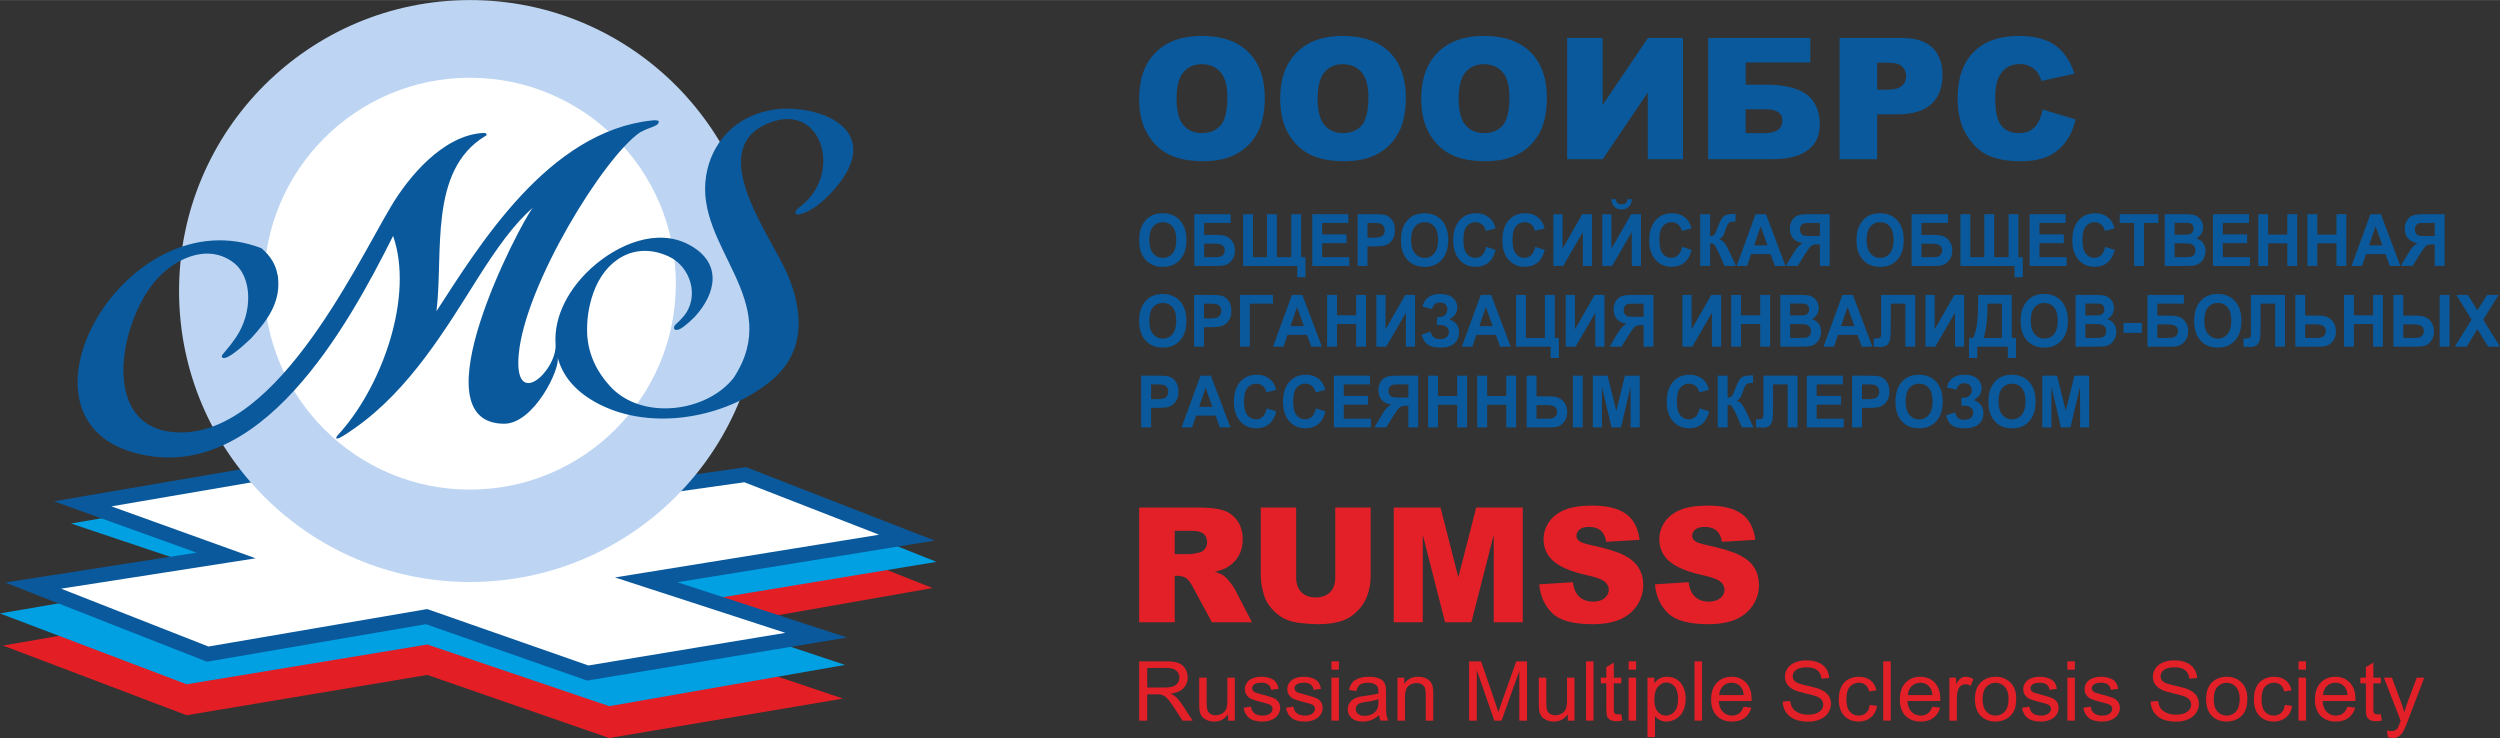<?xml version="1.0" encoding="UTF-8"?>
<!DOCTYPE svg PUBLIC "-//W3C//DTD SVG 1.1//EN" "http://www.w3.org/Graphics/SVG/1.1/DTD/svg11.dtd">
<!-- Creator: CorelDRAW 2019 (64-Bit) -->
<svg xmlns="http://www.w3.org/2000/svg" xml:space="preserve" width="1199px" height="354px" version="1.1" style="shape-rendering:geometricPrecision; text-rendering:geometricPrecision; image-rendering:optimizeQuality; fill-rule:evenodd; clip-rule:evenodd"
viewBox="0 0 1139.6 336.39"
 xmlns:xlink="http://www.w3.org/1999/xlink"
 xmlns:xodm="http://www.corel.com/coreldraw/odm/2003">
 <rect x="0" y="0" width="1139.6" height="336.39" fill="#333333" stroke="none"/>
 <defs>
  <style type="text/css">
   <![CDATA[
    .fil3 {fill:#00A0E3}
    .fil5 {fill:#BDD5F2}
    .fil2 {fill:#E31E24}
    .fil4 {fill:white}
    .fil6 {fill:#0A599C;fill-rule:nonzero}
    .fil1 {fill:#0A599C;fill-rule:nonzero}
    .fil0 {fill:#E32028;fill-rule:nonzero}
   ]]>
  </style>
 </defs>
 <g id="Слой_x0020_1">
  <g id="_214880723312">
   <path class="fil0" d="M519.27 328.46l0 -27.02 12.28 0c2.47,0 4.35,0.24 5.63,0.72 1.28,0.49 2.31,1.35 3.08,2.57 0.76,1.23 1.14,2.59 1.14,4.07 0,1.92 -0.63,3.54 -1.91,4.85 -1.27,1.32 -3.23,2.15 -5.88,2.51 0.97,0.45 1.71,0.9 2.21,1.34 1.07,0.96 2.08,2.16 3.03,3.6l4.79 7.36 -4.58 0 -3.66 -5.62c-1.06,-1.63 -1.95,-2.87 -2.64,-3.73 -0.69,-0.86 -1.31,-1.46 -1.86,-1.81 -0.54,-0.34 -1.1,-0.58 -1.67,-0.71 -0.41,-0.09 -1.09,-0.13 -2.04,-0.13l-4.24 0 0 12 -3.68 0zm3.68 -15.1l7.87 0c1.67,0 2.98,-0.17 3.92,-0.51 0.94,-0.33 1.65,-0.87 2.14,-1.62 0.49,-0.74 0.73,-1.55 0.73,-2.42 0,-1.28 -0.47,-2.34 -1.42,-3.16 -0.94,-0.82 -2.44,-1.23 -4.48,-1.23l-8.76 0 0 8.94z"/>
   <path id="1" class="fil0" d="M559.83 328.46l0 -2.91c-1.56,2.22 -3.68,3.33 -6.35,3.33 -1.18,0 -2.29,-0.22 -3.31,-0.66 -1.03,-0.45 -1.79,-1 -2.28,-1.67 -0.5,-0.67 -0.85,-1.49 -1.05,-2.46 -0.13,-0.65 -0.2,-1.69 -0.2,-3.09l0 -12.13 3.4 0 0 10.84c0,1.73 0.07,2.9 0.21,3.5 0.21,0.88 0.66,1.55 1.36,2.05 0.69,0.5 1.54,0.75 2.56,0.75 1.02,0 1.97,-0.25 2.86,-0.76 0.89,-0.51 1.52,-1.21 1.9,-2.08 0.36,-0.88 0.55,-2.16 0.55,-3.82l0 -10.48 3.4 0 0 19.59 -3.05 0z"/>
   <path id="2" class="fil0" d="M566.88 322.61l3.36 -0.53c0.19,1.32 0.72,2.33 1.58,3.03 0.87,0.7 2.08,1.05 3.63,1.05 1.56,0 2.72,-0.31 3.49,-0.93 0.75,-0.62 1.13,-1.35 1.13,-2.18 0,-0.75 -0.34,-1.34 -1.02,-1.77 -0.48,-0.3 -1.64,-0.67 -3.48,-1.13 -2.49,-0.61 -4.21,-1.14 -5.18,-1.58 -0.96,-0.46 -1.69,-1.07 -2.18,-1.86 -0.5,-0.79 -0.75,-1.67 -0.75,-2.62 0,-0.88 0.2,-1.68 0.61,-2.42 0.41,-0.75 0.97,-1.36 1.67,-1.85 0.53,-0.38 1.25,-0.7 2.16,-0.97 0.92,-0.26 1.89,-0.39 2.93,-0.39 1.58,0 2.96,0.22 4.15,0.66 1.19,0.44 2.06,1.05 2.63,1.8 0.56,0.76 0.96,1.78 1.17,3.05l-3.33 0.45c-0.15,-1.02 -0.59,-1.82 -1.31,-2.39 -0.72,-0.57 -1.74,-0.86 -3.06,-0.86 -1.55,0 -2.67,0.26 -3.33,0.76 -0.67,0.5 -1,1.09 -1,1.77 0,0.43 0.13,0.82 0.41,1.16 0.28,0.35 0.71,0.65 1.3,0.88 0.34,0.13 1.34,0.41 3,0.85 2.4,0.62 4.08,1.14 5.03,1.54 0.95,0.39 1.7,0.98 2.24,1.73 0.55,0.76 0.82,1.71 0.82,2.84 0,1.1 -0.33,2.14 -0.99,3.12 -0.66,0.97 -1.62,1.72 -2.86,2.26 -1.25,0.54 -2.67,0.8 -4.24,0.8 -2.61,0 -4.6,-0.53 -5.97,-1.58 -1.36,-1.06 -2.23,-2.62 -2.61,-4.69z"/>
   <path id="3" class="fil0" d="M586.22 322.61l3.37 -0.53c0.19,1.32 0.71,2.33 1.58,3.03 0.86,0.7 2.08,1.05 3.62,1.05 1.57,0 2.73,-0.31 3.49,-0.93 0.76,-0.62 1.14,-1.35 1.14,-2.18 0,-0.75 -0.34,-1.34 -1.02,-1.77 -0.48,-0.3 -1.64,-0.67 -3.48,-1.13 -2.49,-0.61 -4.22,-1.14 -5.18,-1.58 -0.96,-0.46 -1.69,-1.07 -2.19,-1.86 -0.5,-0.79 -0.75,-1.67 -0.75,-2.62 0,-0.88 0.21,-1.68 0.62,-2.42 0.41,-0.75 0.96,-1.36 1.67,-1.85 0.52,-0.38 1.25,-0.7 2.16,-0.97 0.91,-0.26 1.89,-0.39 2.93,-0.39 1.57,0 2.95,0.22 4.14,0.66 1.19,0.44 2.07,1.05 2.64,1.8 0.56,0.76 0.95,1.78 1.17,3.05l-3.33 0.45c-0.15,-1.02 -0.59,-1.82 -1.31,-2.39 -0.72,-0.57 -1.74,-0.86 -3.06,-0.86 -1.56,0 -2.67,0.26 -3.34,0.76 -0.66,0.5 -1,1.09 -1,1.77 0,0.43 0.14,0.82 0.42,1.16 0.27,0.35 0.7,0.65 1.3,0.88 0.34,0.13 1.33,0.41 3,0.85 2.4,0.62 4.07,1.14 5.03,1.54 0.95,0.39 1.7,0.98 2.24,1.73 0.55,0.76 0.82,1.71 0.82,2.84 0,1.1 -0.33,2.14 -0.99,3.12 -0.67,0.97 -1.62,1.72 -2.87,2.26 -1.25,0.54 -2.66,0.8 -4.23,0.8 -2.61,0 -4.6,-0.53 -5.97,-1.58 -1.37,-1.06 -2.24,-2.62 -2.62,-4.69z"/>
   <path id="4" class="fil0" d="M606.92 305.21l0 -3.77 3.41 0 0 3.77 -3.41 0zm0 23.25l0 -19.59 3.41 0 0 19.59 -3.41 0z"/>
   <path id="5" class="fil0" d="M628.64 326.01c-1.27,1.05 -2.49,1.79 -3.65,2.22 -1.17,0.44 -2.42,0.65 -3.76,0.65 -2.21,0 -3.9,-0.52 -5.09,-1.57 -1.19,-1.05 -1.78,-2.39 -1.78,-4.02 0,-0.95 0.22,-1.83 0.67,-2.62 0.45,-0.79 1.04,-1.42 1.76,-1.9 0.73,-0.48 1.54,-0.84 2.45,-1.09 0.67,-0.17 1.68,-0.33 3.03,-0.5 2.75,-0.31 4.78,-0.7 6.08,-1.14 0.01,-0.45 0.02,-0.74 0.02,-0.86 0,-1.34 -0.33,-2.29 -0.97,-2.85 -0.87,-0.75 -2.17,-1.12 -3.88,-1.12 -1.61,0 -2.8,0.28 -3.56,0.83 -0.76,0.54 -1.33,1.51 -1.69,2.91l-3.33 -0.45c0.3,-1.39 0.8,-2.52 1.49,-3.38 0.7,-0.85 1.71,-1.51 3.02,-1.97 1.31,-0.46 2.84,-0.69 4.57,-0.69 1.71,0 3.11,0.19 4.19,0.59 1.07,0.39 1.86,0.89 2.37,1.48 0.5,0.6 0.85,1.36 1.06,2.27 0.11,0.56 0.17,1.58 0.17,3.05l0 4.4c0,3.08 0.07,5.02 0.21,5.85 0.14,0.82 0.42,1.61 0.83,2.36l-3.56 0c-0.34,-0.69 -0.56,-1.51 -0.65,-2.45zm-0.27 -7.36c-1.24,0.49 -3.1,0.91 -5.58,1.24 -1.4,0.2 -2.4,0.42 -2.98,0.66 -0.58,0.25 -1.02,0.61 -1.34,1.08 -0.31,0.47 -0.47,0.99 -0.47,1.57 0,0.87 0.34,1.61 1.03,2.19 0.69,0.59 1.69,0.88 3.02,0.88 1.3,0 2.47,-0.27 3.5,-0.83 1.02,-0.56 1.77,-1.32 2.25,-2.28 0.36,-0.75 0.55,-1.85 0.55,-3.3l0.02 -1.21z"/>
   <path id="6" class="fil0" d="M637.04 328.46l0 -19.59 3.06 0 0 2.78c1.47,-2.13 3.59,-3.19 6.37,-3.19 1.22,0 2.32,0.21 3.34,0.63 1.01,0.42 1.77,0.98 2.27,1.67 0.51,0.68 0.86,1.5 1.06,2.45 0.12,0.61 0.19,1.69 0.19,3.22l0 12.03 -3.41 0 0 -11.9c0,-1.35 -0.13,-2.37 -0.39,-3.03 -0.26,-0.67 -0.74,-1.2 -1.41,-1.61 -0.67,-0.39 -1.46,-0.59 -2.36,-0.59 -1.45,0 -2.69,0.44 -3.74,1.34 -1.05,0.89 -1.58,2.6 -1.58,5.1l0 10.69 -3.4 0z"/>
   <path id="7" class="fil0" d="M669.66 328.46l0 -27.02 5.49 0 6.55 19.13c0.61,1.78 1.05,3.11 1.32,4 0.32,-0.98 0.82,-2.43 1.49,-4.34l6.67 -18.79 4.9 0 0 27.02 -3.52 0 0 -22.61 -8.09 22.61 -3.3 0 -7.99 -23.02 0 23.02 -3.52 0z"/>
   <path id="8" class="fil0" d="M714.66 328.46l0 -2.91c-1.56,2.22 -3.68,3.33 -6.36,3.33 -1.18,0 -2.28,-0.22 -3.3,-0.66 -1.03,-0.45 -1.79,-1 -2.29,-1.67 -0.49,-0.67 -0.84,-1.49 -1.04,-2.46 -0.14,-0.65 -0.21,-1.69 -0.21,-3.09l0 -12.13 3.41 0 0 10.84c0,1.73 0.07,2.9 0.2,3.5 0.21,0.88 0.67,1.55 1.36,2.05 0.69,0.5 1.54,0.75 2.56,0.75 1.02,0 1.98,-0.25 2.87,-0.76 0.89,-0.51 1.52,-1.21 1.89,-2.08 0.37,-0.88 0.56,-2.16 0.56,-3.82l0 -10.48 3.4 0 0 19.59 -3.05 0z"/>
   <polygon id="9" class="fil0" points="722.98,328.46 722.98,301.44 726.38,301.44 726.38,328.46 "/>
   <path id="10" class="fil0" d="M739.04 325.5l0.47 2.93c-0.96,0.2 -1.81,0.3 -2.56,0.3 -1.23,0 -2.19,-0.19 -2.87,-0.57 -0.68,-0.39 -1.16,-0.89 -1.43,-1.51 -0.28,-0.62 -0.42,-1.93 -0.42,-3.92l0 -11.29 -2.51 0 0 -2.57 2.51 0 0 -4.84 3.41 -2 0 6.84 3.4 0 0 2.57 -3.4 0 0 11.47c0,0.96 0.06,1.56 0.18,1.84 0.12,0.27 0.31,0.48 0.58,0.64 0.27,0.16 0.66,0.24 1.16,0.24 0.37,0 0.87,-0.04 1.48,-0.13z"/>
   <path id="11" class="fil0" d="M742.4 305.21l0 -3.77 3.41 0 0 3.77 -3.41 0zm0 23.25l0 -19.59 3.41 0 0 19.59 -3.41 0z"/>
   <path id="12" class="fil0" d="M751 335.98l0 -27.11 3.1 0 0 2.57c0.72,-0.99 1.55,-1.74 2.47,-2.23 0.92,-0.5 2.03,-0.75 3.34,-0.75 1.72,0 3.23,0.42 4.54,1.29 1.3,0.85 2.29,2.07 2.96,3.63 0.67,1.56 1,3.27 1,5.14 0,2 -0.37,3.8 -1.1,5.4 -0.74,1.6 -1.81,2.83 -3.21,3.68 -1.4,0.85 -2.88,1.28 -4.43,1.28 -1.13,0 -2.15,-0.23 -3.05,-0.7 -0.9,-0.47 -1.63,-1.05 -2.21,-1.76l0 9.56 -3.41 0zm3.1 -17.19c0,2.51 0.52,4.36 1.56,5.57 1.04,1.2 2.3,1.8 3.79,1.8 1.51,0 2.8,-0.62 3.87,-1.87 1.07,-1.24 1.61,-3.17 1.61,-5.78 0,-2.49 -0.52,-4.35 -1.57,-5.59 -1.06,-1.24 -2.31,-1.86 -3.76,-1.86 -1.45,0 -2.73,0.66 -3.83,1.98 -1.12,1.32 -1.67,3.23 -1.67,5.75z"/>
   <polygon id="13" class="fil0" points="772.44,328.46 772.44,301.44 775.85,301.44 775.85,328.46 "/>
   <path id="14" class="fil0" d="M794.81 322.12l3.52 0.45c-0.55,2 -1.57,3.55 -3.07,4.65 -1.49,1.11 -3.4,1.66 -5.73,1.66 -2.93,0 -5.25,-0.88 -6.96,-2.64 -1.72,-1.76 -2.58,-4.23 -2.58,-7.41 0,-3.28 0.87,-5.84 2.6,-7.65 1.74,-1.82 3.99,-2.72 6.75,-2.72 2.68,0 4.87,0.88 6.56,2.66 1.7,1.78 2.55,4.29 2.55,7.52 0,0.19 -0.01,0.49 -0.02,0.88l-14.95 0c0.12,2.14 0.74,3.79 1.87,4.93 1.11,1.14 2.51,1.71 4.18,1.71 1.25,0 2.31,-0.32 3.19,-0.96 0.88,-0.64 1.58,-1.67 2.09,-3.08zm-11.14 -5.32l11.18 0c-0.15,-1.65 -0.58,-2.88 -1.28,-3.71 -1.08,-1.27 -2.49,-1.92 -4.21,-1.92 -1.56,0 -2.87,0.51 -3.93,1.53 -1.06,1.02 -1.64,2.39 -1.76,4.1z"/>
   <path id="15" class="fil0" d="M812.61 319.78l3.44 -0.3c0.16,1.36 0.55,2.47 1.15,3.35 0.6,0.87 1.52,1.57 2.78,2.11 1.26,0.54 2.68,0.81 4.25,0.81 1.4,0 2.63,-0.21 3.7,-0.61 1.07,-0.41 1.87,-0.97 2.39,-1.68 0.52,-0.72 0.79,-1.49 0.79,-2.32 0,-0.84 -0.26,-1.58 -0.76,-2.21 -0.5,-0.63 -1.33,-1.16 -2.49,-1.6 -0.75,-0.27 -2.39,-0.71 -4.94,-1.31 -2.55,-0.6 -4.33,-1.16 -5.34,-1.69 -1.33,-0.68 -2.31,-1.52 -2.95,-2.52 -0.65,-1 -0.97,-2.13 -0.97,-3.37 0,-1.37 0.4,-2.64 1.19,-3.83 0.79,-1.19 1.95,-2.09 3.47,-2.7 1.53,-0.62 3.22,-0.93 5.09,-0.93 2.05,0 3.86,0.32 5.43,0.97 1.56,0.64 2.77,1.59 3.61,2.85 0.85,1.25 1.3,2.68 1.36,4.26l-3.52 0.26c-0.18,-1.7 -0.82,-2.99 -1.91,-3.86 -1.09,-0.87 -2.7,-1.31 -4.83,-1.31 -2.22,0 -3.84,0.4 -4.85,1.19 -1.01,0.8 -1.52,1.75 -1.52,2.87 0,0.97 0.36,1.77 1.07,2.4 0.71,0.62 2.55,1.27 5.53,1.92 2.98,0.66 5.02,1.24 6.13,1.73 1.61,0.72 2.8,1.63 3.57,2.75 0.77,1.1 1.15,2.38 1.15,3.83 0,1.44 -0.42,2.79 -1.27,4.06 -0.84,1.27 -2.05,2.25 -3.63,2.96 -1.58,0.7 -3.35,1.06 -5.33,1.06 -2.5,0 -4.6,-0.36 -6.29,-1.07 -1.7,-0.71 -3.02,-1.78 -3.98,-3.22 -0.96,-1.43 -1.47,-3.04 -1.52,-4.85z"/>
   <path id="16" class="fil0" d="M852.31 321.29l3.33 0.45c-0.37,2.24 -1.3,3.98 -2.8,5.24 -1.51,1.27 -3.36,1.9 -5.54,1.9 -2.74,0 -4.95,-0.88 -6.61,-2.62 -1.67,-1.75 -2.5,-4.26 -2.5,-7.52 0,-2.11 0.36,-3.95 1.07,-5.54 0.72,-1.58 1.81,-2.77 3.28,-3.55 1.46,-0.8 3.06,-1.19 4.78,-1.19 2.18,0 3.96,0.53 5.34,1.61 1.39,1.07 2.28,2.6 2.67,4.58l-3.29 0.49c-0.32,-1.32 -0.87,-2.3 -1.68,-2.97 -0.8,-0.66 -1.77,-1 -2.9,-1 -1.72,0 -3.11,0.6 -4.19,1.8 -1.07,1.2 -1.6,3.09 -1.6,5.68 0,2.63 0.51,4.54 1.55,5.72 1.03,1.19 2.38,1.79 4.04,1.79 1.34,0 2.46,-0.4 3.35,-1.19 0.89,-0.8 1.46,-2.02 1.7,-3.68z"/>
   <polygon id="17" class="fil0" points="858.46,328.46 858.46,301.44 861.87,301.44 861.87,328.46 "/>
   <path id="18" class="fil0" d="M880.83 322.12l3.52 0.45c-0.55,2 -1.57,3.55 -3.07,4.65 -1.49,1.11 -3.4,1.66 -5.73,1.66 -2.93,0 -5.25,-0.88 -6.96,-2.64 -1.72,-1.76 -2.58,-4.23 -2.58,-7.41 0,-3.28 0.87,-5.84 2.6,-7.65 1.74,-1.82 3.99,-2.72 6.75,-2.72 2.68,0 4.87,0.88 6.56,2.66 1.7,1.78 2.55,4.29 2.55,7.52 0,0.19 -0.01,0.49 -0.02,0.88l-14.96 0c0.13,2.14 0.75,3.79 1.87,4.93 1.12,1.14 2.52,1.71 4.19,1.71 1.24,0 2.31,-0.32 3.19,-0.96 0.88,-0.64 1.58,-1.67 2.09,-3.08zm-11.14 -5.32l11.18 0c-0.15,-1.65 -0.58,-2.88 -1.28,-3.71 -1.08,-1.27 -2.49,-1.92 -4.21,-1.92 -1.56,0 -2.87,0.51 -3.93,1.53 -1.06,1.02 -1.65,2.39 -1.76,4.1z"/>
   <path id="19" class="fil0" d="M888.61 328.46l0 -19.59 3.06 0 0 3c0.78,-1.39 1.5,-2.31 2.17,-2.75 0.66,-0.44 1.39,-0.66 2.18,-0.66 1.15,0 2.32,0.35 3.51,1.05l-1.22 3.06c-0.82,-0.45 -1.65,-0.68 -2.47,-0.68 -0.74,0 -1.41,0.22 -1.99,0.66 -0.59,0.43 -1.01,1.03 -1.26,1.81 -0.38,1.17 -0.57,2.46 -0.57,3.87l0 10.23 -3.41 0z"/>
   <path id="20" class="fil0" d="M900.26 318.67c0,-3.62 1.03,-6.3 3.1,-8.04 1.73,-1.45 3.83,-2.17 6.32,-2.17 2.75,0 5.01,0.88 6.76,2.64 1.75,1.75 2.63,4.19 2.63,7.29 0,2.52 -0.39,4.49 -1.17,5.93 -0.77,1.44 -1.9,2.56 -3.38,3.36 -1.48,0.8 -3.1,1.2 -4.84,1.2 -2.82,0 -5.08,-0.88 -6.82,-2.63 -1.73,-1.76 -2.6,-4.29 -2.6,-7.58zm3.48 0c0,2.51 0.56,4.38 1.69,5.62 1.13,1.25 2.54,1.87 4.25,1.87 1.69,0 3.09,-0.62 4.22,-1.87 1.12,-1.26 1.68,-3.16 1.68,-5.72 0,-2.42 -0.56,-4.25 -1.69,-5.49 -1.13,-1.24 -2.54,-1.87 -4.21,-1.87 -1.71,0 -3.12,0.62 -4.25,1.86 -1.13,1.24 -1.69,3.11 -1.69,5.6z"/>
   <path id="21" class="fil0" d="M921.7 322.61l3.37 -0.53c0.19,1.32 0.72,2.33 1.58,3.03 0.86,0.7 2.08,1.05 3.62,1.05 1.57,0 2.73,-0.31 3.49,-0.93 0.76,-0.62 1.14,-1.35 1.14,-2.18 0,-0.75 -0.34,-1.34 -1.02,-1.77 -0.48,-0.3 -1.64,-0.67 -3.48,-1.13 -2.49,-0.61 -4.21,-1.14 -5.18,-1.58 -0.96,-0.46 -1.69,-1.07 -2.19,-1.86 -0.49,-0.79 -0.75,-1.67 -0.75,-2.62 0,-0.88 0.21,-1.68 0.62,-2.42 0.41,-0.75 0.96,-1.36 1.67,-1.85 0.53,-0.38 1.25,-0.7 2.16,-0.97 0.91,-0.26 1.89,-0.39 2.93,-0.39 1.57,0 2.95,0.22 4.14,0.66 1.19,0.44 2.07,1.05 2.64,1.8 0.56,0.76 0.95,1.78 1.17,3.05l-3.33 0.45c-0.15,-1.02 -0.59,-1.82 -1.31,-2.39 -0.72,-0.57 -1.74,-0.86 -3.06,-0.86 -1.56,0 -2.67,0.26 -3.34,0.76 -0.66,0.5 -1,1.09 -1,1.77 0,0.43 0.14,0.82 0.42,1.16 0.27,0.35 0.7,0.65 1.3,0.88 0.34,0.13 1.33,0.41 3,0.85 2.39,0.62 4.07,1.14 5.03,1.54 0.95,0.39 1.7,0.98 2.24,1.73 0.55,0.76 0.82,1.71 0.82,2.84 0,1.1 -0.33,2.14 -0.99,3.12 -0.67,0.97 -1.62,1.72 -2.87,2.26 -1.25,0.54 -2.66,0.8 -4.23,0.8 -2.61,0 -4.6,-0.53 -5.97,-1.58 -1.37,-1.06 -2.24,-2.62 -2.62,-4.69z"/>
   <path id="22" class="fil0" d="M942.4 305.21l0 -3.77 3.41 0 0 3.77 -3.41 0zm0 23.25l0 -19.59 3.41 0 0 19.59 -3.41 0z"/>
   <path id="23" class="fil0" d="M949.65 322.61l3.36 -0.53c0.19,1.32 0.72,2.33 1.58,3.03 0.87,0.7 2.08,1.05 3.63,1.05 1.56,0 2.72,-0.31 3.48,-0.93 0.76,-0.62 1.14,-1.35 1.14,-2.18 0,-0.75 -0.34,-1.34 -1.02,-1.77 -0.48,-0.3 -1.64,-0.67 -3.48,-1.13 -2.49,-0.61 -4.21,-1.14 -5.18,-1.58 -0.96,-0.46 -1.69,-1.07 -2.19,-1.86 -0.49,-0.79 -0.74,-1.67 -0.74,-2.62 0,-0.88 0.2,-1.68 0.61,-2.42 0.41,-0.75 0.97,-1.36 1.67,-1.85 0.53,-0.38 1.25,-0.7 2.16,-0.97 0.92,-0.26 1.89,-0.39 2.93,-0.39 1.58,0 2.96,0.22 4.14,0.66 1.2,0.44 2.07,1.05 2.64,1.8 0.56,0.76 0.96,1.78 1.17,3.05l-3.33 0.45c-0.15,-1.02 -0.59,-1.82 -1.31,-2.39 -0.72,-0.57 -1.74,-0.86 -3.06,-0.86 -1.56,0 -2.67,0.26 -3.33,0.76 -0.67,0.5 -1.01,1.09 -1.01,1.77 0,0.43 0.14,0.82 0.42,1.16 0.27,0.35 0.71,0.65 1.3,0.88 0.34,0.13 1.33,0.41 3,0.85 2.4,0.62 4.07,1.14 5.03,1.54 0.95,0.39 1.7,0.98 2.24,1.73 0.55,0.76 0.82,1.71 0.82,2.84 0,1.1 -0.33,2.14 -0.99,3.12 -0.67,0.97 -1.62,1.72 -2.86,2.26 -1.25,0.54 -2.67,0.8 -4.24,0.8 -2.61,0 -4.6,-0.53 -5.97,-1.58 -1.36,-1.06 -2.23,-2.62 -2.61,-4.69z"/>
   <path id="24" class="fil0" d="M980.32 319.78l3.45 -0.3c0.16,1.36 0.54,2.47 1.14,3.35 0.6,0.87 1.53,1.57 2.78,2.11 1.26,0.54 2.68,0.81 4.25,0.81 1.4,0 2.63,-0.21 3.7,-0.61 1.07,-0.41 1.87,-0.97 2.39,-1.68 0.52,-0.72 0.79,-1.49 0.79,-2.32 0,-0.84 -0.25,-1.58 -0.76,-2.21 -0.5,-0.63 -1.33,-1.16 -2.49,-1.6 -0.74,-0.27 -2.39,-0.71 -4.94,-1.31 -2.54,-0.6 -4.32,-1.16 -5.34,-1.69 -1.32,-0.68 -2.3,-1.52 -2.95,-2.52 -0.65,-1 -0.97,-2.13 -0.97,-3.37 0,-1.37 0.4,-2.64 1.19,-3.83 0.79,-1.19 1.95,-2.09 3.48,-2.7 1.52,-0.62 3.21,-0.93 5.08,-0.93 2.05,0 3.86,0.32 5.43,0.97 1.56,0.64 2.77,1.59 3.61,2.85 0.85,1.25 1.3,2.68 1.37,4.26l-3.53 0.26c-0.18,-1.7 -0.82,-2.99 -1.91,-3.86 -1.09,-0.87 -2.7,-1.31 -4.83,-1.31 -2.22,0 -3.84,0.4 -4.85,1.19 -1.01,0.8 -1.52,1.75 -1.52,2.87 0,0.97 0.36,1.77 1.07,2.4 0.71,0.62 2.55,1.27 5.53,1.92 2.98,0.66 5.02,1.24 6.13,1.73 1.61,0.72 2.8,1.63 3.57,2.75 0.77,1.1 1.15,2.38 1.15,3.83 0,1.44 -0.42,2.79 -1.27,4.06 -0.84,1.27 -2.05,2.25 -3.63,2.96 -1.58,0.7 -3.35,1.06 -5.33,1.06 -2.5,0 -4.6,-0.36 -6.29,-1.07 -1.69,-0.71 -3.02,-1.78 -3.98,-3.22 -0.96,-1.43 -1.47,-3.04 -1.52,-4.85z"/>
   <path id="25" class="fil0" d="M1005.63 318.67c0,-3.62 1.03,-6.3 3.1,-8.04 1.72,-1.45 3.83,-2.17 6.31,-2.17 2.75,0 5.01,0.88 6.77,2.64 1.74,1.75 2.62,4.19 2.62,7.29 0,2.52 -0.39,4.49 -1.16,5.93 -0.77,1.44 -1.9,2.56 -3.39,3.36 -1.47,0.8 -3.09,1.2 -4.84,1.2 -2.81,0 -5.08,-0.88 -6.82,-2.63 -1.73,-1.76 -2.59,-4.29 -2.59,-7.58zm3.48 0c0,2.51 0.56,4.38 1.68,5.62 1.13,1.25 2.54,1.87 4.25,1.87 1.69,0 3.1,-0.62 4.23,-1.87 1.12,-1.26 1.68,-3.16 1.68,-5.72 0,-2.42 -0.57,-4.25 -1.7,-5.49 -1.13,-1.24 -2.53,-1.87 -4.21,-1.87 -1.71,0 -3.12,0.62 -4.25,1.86 -1.12,1.24 -1.68,3.11 -1.68,5.6z"/>
   <path id="26" class="fil0" d="M1041.54 321.29l3.33 0.45c-0.37,2.24 -1.3,3.98 -2.8,5.24 -1.51,1.27 -3.36,1.9 -5.54,1.9 -2.74,0 -4.95,-0.88 -6.61,-2.62 -1.67,-1.75 -2.5,-4.26 -2.5,-7.52 0,-2.11 0.36,-3.95 1.07,-5.54 0.72,-1.58 1.81,-2.77 3.28,-3.55 1.46,-0.8 3.06,-1.19 4.78,-1.19 2.18,0 3.96,0.53 5.34,1.61 1.39,1.07 2.28,2.6 2.67,4.58l-3.29 0.49c-0.32,-1.32 -0.87,-2.3 -1.68,-2.97 -0.8,-0.66 -1.77,-1 -2.9,-1 -1.72,0 -3.11,0.6 -4.19,1.8 -1.07,1.2 -1.6,3.09 -1.6,5.68 0,2.63 0.51,4.54 1.55,5.72 1.03,1.19 2.38,1.79 4.04,1.79 1.34,0 2.46,-0.4 3.35,-1.19 0.89,-0.8 1.46,-2.02 1.7,-3.68z"/>
   <path id="27" class="fil0" d="M1047.77 305.21l0 -3.77 3.4 0 0 3.77 -3.4 0zm0 23.25l0 -19.59 3.4 0 0 19.59 -3.4 0z"/>
   <path id="28" class="fil0" d="M1070.06 322.12l3.52 0.45c-0.55,2 -1.57,3.55 -3.07,4.65 -1.49,1.11 -3.4,1.66 -5.73,1.66 -2.93,0 -5.25,-0.88 -6.96,-2.64 -1.72,-1.76 -2.58,-4.23 -2.58,-7.41 0,-3.28 0.87,-5.84 2.6,-7.65 1.74,-1.82 3.99,-2.72 6.75,-2.72 2.68,0 4.87,0.88 6.56,2.66 1.7,1.78 2.55,4.29 2.55,7.52 0,0.19 -0.01,0.49 -0.02,0.88l-14.95 0c0.12,2.14 0.74,3.79 1.86,4.93 1.12,1.14 2.52,1.71 4.19,1.71 1.25,0 2.31,-0.32 3.19,-0.96 0.88,-0.64 1.58,-1.67 2.09,-3.08zm-11.14 -5.32l11.18 0c-0.15,-1.65 -0.58,-2.88 -1.28,-3.71 -1.08,-1.27 -2.49,-1.92 -4.21,-1.92 -1.56,0 -2.87,0.51 -3.93,1.53 -1.06,1.02 -1.65,2.39 -1.76,4.1z"/>
   <path id="29" class="fil0" d="M1085.27 325.5l0.47 2.93c-0.96,0.2 -1.81,0.3 -2.56,0.3 -1.23,0 -2.19,-0.19 -2.87,-0.57 -0.68,-0.39 -1.16,-0.89 -1.43,-1.51 -0.28,-0.62 -0.42,-1.93 -0.42,-3.92l0 -11.29 -2.51 0 0 -2.57 2.51 0 0 -4.84 3.41 -2 0 6.84 3.4 0 0 2.57 -3.4 0 0 11.47c0,0.96 0.06,1.56 0.18,1.84 0.12,0.27 0.31,0.48 0.58,0.64 0.27,0.16 0.66,0.24 1.16,0.24 0.37,0 0.87,-0.04 1.48,-0.13z"/>
   <path id="30" class="fil0" d="M1088.48 335.99l-0.39 -3.07c0.75,0.2 1.4,0.3 1.95,0.3 0.76,0 1.37,-0.13 1.82,-0.37 0.46,-0.25 0.83,-0.59 1.12,-1.03 0.21,-0.34 0.56,-1.16 1.04,-2.48 0.06,-0.18 0.16,-0.45 0.3,-0.81l-7.62 -19.66 3.64 0 4.19 11.31c0.55,1.43 1.03,2.94 1.46,4.53 0.4,-1.49 0.86,-2.97 1.4,-4.41l4.28 -11.43 3.4 0 -7.59 19.93c-0.82,2.15 -1.46,3.62 -1.91,4.43 -0.61,1.09 -1.31,1.89 -2.09,2.4 -0.78,0.51 -1.72,0.76 -2.8,0.76 -0.66,0 -1.4,-0.13 -2.2,-0.4z"/>
   <path class="fil0" d="M519.27 283.62l0 -52.31 26.94 0c4.99,0 8.81,0.43 11.44,1.3 2.64,0.85 4.77,2.44 6.39,4.76 1.62,2.32 2.43,5.16 2.43,8.49 0,2.9 -0.63,5.41 -1.87,7.52 -1.23,2.12 -2.93,3.82 -5.11,5.13 -1.38,0.83 -3.28,1.53 -5.67,2.07 1.92,0.65 3.32,1.28 4.2,1.93 0.58,0.42 1.44,1.35 2.58,2.75 1.12,1.4 1.87,2.48 2.25,3.25l7.85 15.11 -18.26 0 -8.63 -15.95c-1.1,-2.07 -2.07,-3.41 -2.92,-4.03 -1.17,-0.8 -2.5,-1.2 -3.97,-1.2l-1.43 0 0 21.18 -16.22 0zm16.22 -31.05l6.83 0c0.73,0 2.17,-0.24 4.29,-0.72 1.07,-0.2 1.95,-0.75 2.61,-1.64 0.69,-0.89 1.03,-1.9 1.03,-3.04 0,-1.69 -0.54,-3 -1.61,-3.9 -1.07,-0.91 -3.08,-1.36 -6.04,-1.36l-7.11 0 0 10.66z"/>
   <path id="1" class="fil0" d="M608.67 231.31l16.14 0 0 31.16c0,3.08 -0.49,6 -1.45,8.74 -0.96,2.76 -2.47,5.15 -4.53,7.21 -2.05,2.06 -4.21,3.5 -6.46,4.34 -3.14,1.15 -6.92,1.74 -11.31,1.74 -2.55,0 -5.32,-0.18 -8.33,-0.54 -3.01,-0.35 -5.53,-1.06 -7.55,-2.12 -2.02,-1.06 -3.87,-2.55 -5.54,-4.5 -1.68,-1.95 -2.83,-3.96 -3.45,-6.03 -0.99,-3.32 -1.49,-6.27 -1.49,-8.84l0 -31.16 16.14 0 0 31.9c0,2.85 0.79,5.08 2.36,6.68 1.59,1.6 3.78,2.41 6.58,2.41 2.76,0 4.94,-0.79 6.52,-2.38 1.57,-1.57 2.37,-3.81 2.37,-6.71l0 -31.9z"/>
   <polygon id="2" class="fil0" points="635.33,231.31 656.65,231.31 664.77,263.14 672.92,231.31 694.14,231.31 694.14,283.62 680.91,283.62 680.91,243.75 670.71,283.62 658.73,283.62 648.55,243.75 648.55,283.62 635.33,283.62 "/>
   <path id="3" class="fil0" d="M701.65 266.32l15.34 -0.96c0.33,2.48 1.01,4.38 2.03,5.67 1.67,2.11 4.05,3.17 7.14,3.17 2.3,0 4.08,-0.54 5.32,-1.62 1.25,-1.09 1.87,-2.34 1.87,-3.76 0,-1.36 -0.58,-2.57 -1.76,-3.64 -1.18,-1.08 -3.93,-2.07 -8.26,-3.04 -7.08,-1.58 -12.12,-3.7 -15.14,-6.34 -3.05,-2.63 -4.57,-5.99 -4.57,-10.08 0,-2.68 0.78,-5.21 2.34,-7.6 1.56,-2.4 3.9,-4.27 7.03,-5.64 3.12,-1.36 7.41,-2.04 12.85,-2.04 6.69,0 11.78,1.24 15.28,3.74 3.51,2.48 5.59,6.44 6.26,11.87l-15.19 0.9c-0.41,-2.38 -1.26,-4.11 -2.55,-5.18 -1.3,-1.08 -3.09,-1.62 -5.37,-1.62 -1.87,0 -3.3,0.41 -4.25,1.2 -0.95,0.79 -1.42,1.76 -1.42,2.91 0,0.83 0.39,1.57 1.15,2.24 0.75,0.69 2.55,1.32 5.4,1.92 7.06,1.52 12.11,3.07 15.16,4.63 3.05,1.56 5.28,3.48 6.67,5.79 1.39,2.3 2.08,4.89 2.08,7.75 0,3.35 -0.92,6.44 -2.77,9.28 -1.87,2.82 -4.45,4.97 -7.78,6.44 -3.33,1.46 -7.52,2.19 -12.58,2.19 -8.89,0 -15.05,-1.72 -18.47,-5.14 -3.42,-3.42 -5.36,-7.77 -5.81,-13.04z"/>
   <path id="4" class="fil0" d="M754.41 266.32l15.34 -0.96c0.33,2.48 1.01,4.38 2.03,5.67 1.67,2.11 4.04,3.17 7.14,3.17 2.3,0 4.07,-0.54 5.32,-1.62 1.25,-1.09 1.87,-2.34 1.87,-3.76 0,-1.36 -0.58,-2.57 -1.76,-3.64 -1.19,-1.08 -3.94,-2.07 -8.26,-3.04 -7.09,-1.58 -12.13,-3.7 -15.15,-6.34 -3.04,-2.63 -4.56,-5.99 -4.56,-10.08 0,-2.68 0.78,-5.21 2.34,-7.6 1.56,-2.4 3.89,-4.27 7.02,-5.64 3.13,-1.36 7.42,-2.04 12.86,-2.04 6.68,0 11.77,1.24 15.28,3.74 3.51,2.48 5.59,6.44 6.26,11.87l-15.2 0.9c-0.4,-2.38 -1.25,-4.11 -2.54,-5.18 -1.31,-1.08 -3.1,-1.62 -5.37,-1.62 -1.88,0 -3.3,0.41 -4.25,1.2 -0.95,0.79 -1.43,1.76 -1.43,2.91 0,0.83 0.39,1.57 1.16,2.24 0.74,0.69 2.55,1.32 5.4,1.92 7.06,1.52 12.11,3.07 15.15,4.63 3.06,1.56 5.29,3.48 6.68,5.79 1.38,2.3 2.08,4.89 2.08,7.75 0,3.35 -0.93,6.44 -2.78,9.28 -1.86,2.82 -4.44,4.97 -7.78,6.44 -3.32,1.46 -7.51,2.19 -12.58,2.19 -8.88,0 -15.04,-1.72 -18.47,-5.14 -3.42,-3.42 -5.35,-7.77 -5.8,-13.04z"/>
   <path class="fil1" d="M519.27 109.54c0,-2.41 0.34,-4.43 1.02,-6.07 0.5,-1.2 1.19,-2.28 2.07,-3.24 0.87,-0.95 1.83,-1.66 2.87,-2.13 1.38,-0.62 2.98,-0.93 4.78,-0.93 3.28,0 5.9,1.08 7.86,3.24 1.97,2.16 2.95,5.17 2.95,9.02 0,3.81 -0.98,6.8 -2.93,8.95 -1.94,2.16 -4.55,3.23 -7.81,3.23 -3.31,0 -5.94,-1.07 -7.88,-3.21 -1.95,-2.14 -2.93,-5.1 -2.93,-8.86zm4.62 -0.16c0,2.67 0.59,4.7 1.75,6.08 1.16,1.38 2.64,2.07 4.43,2.07 1.79,0 3.26,-0.69 4.41,-2.05 1.14,-1.38 1.72,-3.43 1.72,-6.17 0,-2.71 -0.56,-4.73 -1.68,-6.06 -1.12,-1.33 -2.6,-1.99 -4.45,-1.99 -1.85,0 -3.35,0.67 -4.48,2.02 -1.13,1.35 -1.7,3.38 -1.7,6.1z"/>
   <path id="1" class="fil1" d="M544.41 97.6l16.58 0 0 3.99 -12.09 0 0 5.46 5.99 0c1.65,0 3.03,0.22 4.11,0.65 1.09,0.42 2.02,1.21 2.79,2.37 0.77,1.16 1.16,2.51 1.16,4.07 0,1.59 -0.39,2.96 -1.17,4.09 -0.77,1.13 -1.66,1.91 -2.66,2.33 -0.99,0.42 -2.4,0.63 -4.24,0.63l-10.47 0 0 -23.59zm4.49 19.6l4.36 0c1.39,0 2.37,-0.07 2.94,-0.21 0.56,-0.15 1.05,-0.47 1.47,-0.98 0.42,-0.51 0.63,-1.13 0.63,-1.87 0,-1.09 -0.37,-1.87 -1.1,-2.36 -0.73,-0.49 -1.98,-0.74 -3.74,-0.74l-4.56 0 0 6.16z"/>
   <polygon id="2" class="fil1" points="566.66,97.6 571.16,97.6 571.16,117.2 577.54,117.2 577.54,97.6 582.04,97.6 582.04,117.2 588.61,117.2 588.61,97.6 593.11,97.6 593.11,117.2 595.09,117.2 595.09,126.33 591.34,126.33 591.34,121.19 566.66,121.19 "/>
   <polygon id="3" class="fil1" points="598.19,121.19 598.19,97.6 614.62,97.6 614.62,101.59 602.69,101.59 602.69,106.82 613.78,106.82 613.78,110.81 602.69,110.81 602.69,117.2 615.05,117.2 615.05,121.19 "/>
   <path id="4" class="fil1" d="M618.87 121.19l0 -23.59 7.18 0c2.73,0 4.5,0.11 5.33,0.35 1.27,0.36 2.33,1.13 3.19,2.31 0.86,1.19 1.29,2.72 1.29,4.6 0,1.45 -0.25,2.66 -0.74,3.65 -0.5,0.99 -1.12,1.76 -1.88,2.33 -0.76,0.56 -1.54,0.93 -2.32,1.11 -1.07,0.23 -2.62,0.34 -4.64,0.34l-2.92 0 0 8.9 -4.49 0zm4.49 -19.6l0 6.72 2.45 0c1.76,0 2.93,-0.13 3.52,-0.38 0.6,-0.25 1.06,-0.63 1.4,-1.16 0.34,-0.53 0.51,-1.14 0.51,-1.84 0,-0.86 -0.24,-1.57 -0.71,-2.13 -0.48,-0.56 -1.07,-0.91 -1.8,-1.06 -0.53,-0.1 -1.6,-0.15 -3.21,-0.15l-2.16 0z"/>
   <path id="5" class="fil1" d="M638.61 109.54c0,-2.41 0.35,-4.43 1.02,-6.07 0.5,-1.2 1.2,-2.28 2.07,-3.24 0.87,-0.95 1.83,-1.66 2.87,-2.13 1.38,-0.62 2.98,-0.93 4.79,-0.93 3.27,0 5.89,1.08 7.85,3.24 1.97,2.16 2.95,5.17 2.95,9.02 0,3.81 -0.98,6.8 -2.93,8.95 -1.94,2.16 -4.55,3.23 -7.81,3.23 -3.3,0 -5.93,-1.07 -7.88,-3.21 -1.95,-2.14 -2.93,-5.1 -2.93,-8.86zm4.62 -0.16c0,2.67 0.59,4.7 1.75,6.08 1.16,1.38 2.64,2.07 4.43,2.07 1.79,0 3.26,-0.69 4.41,-2.05 1.15,-1.38 1.72,-3.43 1.72,-6.17 0,-2.71 -0.56,-4.73 -1.68,-6.06 -1.11,-1.33 -2.6,-1.99 -4.45,-1.99 -1.85,0 -3.35,0.67 -4.48,2.02 -1.13,1.35 -1.7,3.38 -1.7,6.1z"/>
   <path id="6" class="fil1" d="M677.45 112.49l4.34 1.42c-0.67,2.59 -1.78,4.52 -3.33,5.78 -1.55,1.26 -3.51,1.89 -5.89,1.89 -2.95,0 -5.38,-1.07 -7.28,-3.21 -1.9,-2.14 -2.85,-5.07 -2.85,-8.78 0,-3.93 0.96,-6.98 2.87,-9.16 1.9,-2.17 4.41,-3.26 7.52,-3.26 2.72,0 4.93,0.86 6.62,2.57 1.02,1.01 1.77,2.46 2.28,4.35l-4.44 1.12c-0.26,-1.22 -0.81,-2.19 -1.64,-2.89 -0.84,-0.71 -1.85,-1.06 -3.04,-1.06 -1.65,0 -2.98,0.62 -4.01,1.88 -1.03,1.25 -1.54,3.28 -1.54,6.09 0,2.98 0.51,5.1 1.52,6.37 1.01,1.27 2.32,1.9 3.94,1.9 1.19,0 2.22,-0.4 3.08,-1.21 0.86,-0.81 1.48,-2.07 1.85,-3.8z"/>
   <path id="7" class="fil1" d="M699.84 112.49l4.34 1.42c-0.67,2.59 -1.78,4.52 -3.33,5.78 -1.55,1.26 -3.51,1.89 -5.9,1.89 -2.95,0 -5.37,-1.07 -7.27,-3.21 -1.9,-2.14 -2.85,-5.07 -2.85,-8.78 0,-3.93 0.96,-6.98 2.86,-9.16 1.91,-2.17 4.42,-3.26 7.53,-3.26 2.72,0 4.93,0.86 6.62,2.57 1.01,1.01 1.77,2.46 2.27,4.35l-4.43 1.12c-0.26,-1.22 -0.81,-2.19 -1.64,-2.89 -0.84,-0.71 -1.85,-1.06 -3.04,-1.06 -1.65,0 -2.99,0.62 -4.01,1.88 -1.03,1.25 -1.54,3.28 -1.54,6.09 0,2.98 0.51,5.1 1.51,6.37 1.02,1.27 2.33,1.9 3.95,1.9 1.19,0 2.22,-0.4 3.08,-1.21 0.85,-0.81 1.47,-2.07 1.85,-3.8z"/>
   <polygon id="8" class="fil1" points="708.09,97.6 712.27,97.6 712.27,113.3 721.26,97.6 725.73,97.6 725.73,121.19 721.54,121.19 721.54,105.74 712.55,121.19 708.09,121.19 "/>
   <path id="9" class="fil1" d="M730.37 97.6l4.19 0 0 15.7 8.99 -15.7 4.46 0 0 23.59 -4.18 0 0 -15.45 -8.99 15.45 -4.47 0 0 -23.59zm11.47 -6.82l2.08 0c-0.12,1.45 -0.61,2.6 -1.45,3.43 -0.84,0.83 -1.93,1.25 -3.27,1.25 -1.34,0 -2.43,-0.42 -3.27,-1.25 -0.85,-0.83 -1.33,-1.98 -1.45,-3.43l2.08 0c0.07,0.76 0.32,1.33 0.75,1.72 0.43,0.39 1.06,0.59 1.89,0.59 0.82,0 1.45,-0.2 1.89,-0.59 0.43,-0.39 0.68,-0.96 0.75,-1.72z"/>
   <path id="10" class="fil1" d="M766.79 112.49l4.34 1.42c-0.66,2.59 -1.78,4.52 -3.33,5.78 -1.55,1.26 -3.51,1.89 -5.89,1.89 -2.95,0 -5.37,-1.07 -7.28,-3.21 -1.89,-2.14 -2.84,-5.07 -2.84,-8.78 0,-3.93 0.95,-6.98 2.86,-9.16 1.91,-2.17 4.42,-3.26 7.53,-3.26 2.72,0 4.92,0.86 6.62,2.57 1.01,1.01 1.76,2.46 2.27,4.35l-4.43 1.12c-0.27,-1.22 -0.81,-2.19 -1.65,-2.89 -0.83,-0.71 -1.85,-1.06 -3.03,-1.06 -1.65,0 -2.99,0.62 -4.01,1.88 -1.03,1.25 -1.54,3.28 -1.54,6.09 0,2.98 0.5,5.1 1.51,6.37 1.01,1.27 2.33,1.9 3.94,1.9 1.2,0 2.22,-0.4 3.08,-1.21 0.86,-0.81 1.48,-2.07 1.85,-3.8z"/>
   <path id="11" class="fil1" d="M775.04 97.6l4.5 0 0 10.05c0.99,-0.11 1.67,-0.38 2.02,-0.83 0.35,-0.44 0.9,-1.66 1.64,-3.67 0.92,-2.55 1.86,-4.15 2.79,-4.77 0.93,-0.62 2.42,-0.93 4.49,-0.93 0.1,0 0.32,0 0.65,-0.02l0 3.53 -0.63 -0.02c-0.92,0 -1.59,0.12 -2.02,0.36 -0.42,0.25 -0.76,0.61 -1.03,1.11 -0.26,0.49 -0.65,1.51 -1.16,3.05 -0.27,0.81 -0.57,1.5 -0.89,2.04 -0.31,0.55 -0.88,1.07 -1.68,1.55 0.99,0.3 1.82,0.91 2.47,1.82 0.65,0.91 1.36,2.2 2.14,3.86l3.02 6.46 -5.27 0 -2.66 -6.08c-0.04,-0.08 -0.13,-0.25 -0.26,-0.5 -0.05,-0.08 -0.24,-0.45 -0.56,-1.1 -0.57,-1.17 -1.03,-1.89 -1.39,-2.18 -0.37,-0.3 -0.92,-0.44 -1.67,-0.45l0 10.31 -4.5 0 0 -23.59z"/>
   <path id="12" class="fil1" d="M813.9 121.19l-4.84 0 -1.92 -5.37 -8.9 0 -1.85 5.37 -4.75 0 8.62 -23.59 4.75 0 8.89 23.59zm-8.22 -9.36l-3.08 -8.73 -3 8.73 6.08 0z"/>
   <path id="13" class="fil1" d="M829.56 121.19l0 -9.85 -0.91 0c-1.42,0 -2.42,0.22 -3,0.67 -0.59,0.45 -1.58,1.79 -2.99,4.03l-3.21 5.15 -5.36 0 2.71 -4.6c1.06,-1.83 1.91,-3.11 2.54,-3.84 0.64,-0.74 1.43,-1.4 2.38,-1.97 -2.06,-0.35 -3.54,-1.11 -4.46,-2.3 -0.91,-1.18 -1.37,-2.6 -1.37,-4.25 0,-1.44 0.34,-2.72 1.02,-3.83 0.68,-1.1 1.58,-1.85 2.7,-2.23 1.11,-0.38 2.78,-0.57 5,-0.57l9.44 0 0 23.59 -4.49 0zm0 -19.6l-3.5 0c-1.78,0 -2.95,0.04 -3.5,0.12 -0.56,0.09 -1.05,0.38 -1.45,0.87 -0.4,0.5 -0.61,1.14 -0.61,1.94 0,0.83 0.2,1.48 0.59,1.97 0.39,0.49 0.88,0.79 1.48,0.92 0.6,0.11 1.83,0.17 3.67,0.17l3.32 0 0 -5.99z"/>
   <path id="14" class="fil1" d="M846.26 109.54c0,-2.41 0.34,-4.43 1.01,-6.07 0.51,-1.2 1.2,-2.28 2.07,-3.24 0.87,-0.95 1.83,-1.66 2.87,-2.13 1.38,-0.62 2.98,-0.93 4.79,-0.93 3.27,0 5.89,1.08 7.86,3.24 1.96,2.16 2.94,5.17 2.94,9.02 0,3.81 -0.97,6.8 -2.92,8.95 -1.95,2.16 -4.56,3.23 -7.82,3.23 -3.3,0 -5.93,-1.07 -7.88,-3.21 -1.95,-2.14 -2.92,-5.1 -2.92,-8.86zm4.62 -0.16c0,2.67 0.58,4.7 1.74,6.08 1.16,1.38 2.64,2.07 4.43,2.07 1.79,0 3.26,-0.69 4.41,-2.05 1.15,-1.38 1.72,-3.43 1.72,-6.17 0,-2.71 -0.56,-4.73 -1.68,-6.06 -1.11,-1.33 -2.59,-1.99 -4.45,-1.99 -1.85,0 -3.34,0.67 -4.47,2.02 -1.14,1.35 -1.7,3.38 -1.7,6.1z"/>
   <path id="15" class="fil1" d="M871.39 97.6l16.59 0 0 3.99 -12.09 0 0 5.46 5.99 0c1.64,0 3.02,0.22 4.1,0.65 1.09,0.42 2.02,1.21 2.79,2.37 0.77,1.16 1.16,2.51 1.16,4.07 0,1.59 -0.39,2.96 -1.17,4.09 -0.77,1.13 -1.66,1.91 -2.65,2.33 -0.99,0.42 -2.41,0.63 -4.24,0.63l-10.48 0 0 -23.59zm4.5 19.6l4.35 0c1.39,0 2.37,-0.07 2.94,-0.21 0.56,-0.15 1.06,-0.47 1.48,-0.98 0.41,-0.51 0.62,-1.13 0.62,-1.87 0,-1.09 -0.37,-1.87 -1.09,-2.36 -0.74,-0.49 -1.98,-0.74 -3.75,-0.74l-4.55 0 0 6.16z"/>
   <polygon id="16" class="fil1" points="893.65,97.6 898.14,97.6 898.14,117.2 904.53,117.2 904.53,97.6 909.02,97.6 909.02,117.2 915.59,117.2 915.59,97.6 920.09,97.6 920.09,117.2 922.07,117.2 922.07,126.33 918.32,126.33 918.32,121.19 893.65,121.19 "/>
   <polygon id="17" class="fil1" points="925.17,121.19 925.17,97.6 941.6,97.6 941.6,101.59 929.67,101.59 929.67,106.82 940.77,106.82 940.77,110.81 929.67,110.81 929.67,117.2 942.04,117.2 942.04,121.19 "/>
   <path id="18" class="fil1" d="M959.64 112.49l4.34 1.42c-0.67,2.59 -1.78,4.52 -3.33,5.78 -1.55,1.26 -3.51,1.89 -5.89,1.89 -2.95,0 -5.37,-1.07 -7.28,-3.21 -1.89,-2.14 -2.84,-5.07 -2.84,-8.78 0,-3.93 0.95,-6.98 2.86,-9.16 1.9,-2.17 4.42,-3.26 7.53,-3.26 2.71,0 4.92,0.86 6.62,2.57 1.01,1.01 1.76,2.46 2.27,4.35l-4.43 1.12c-0.27,-1.22 -0.82,-2.19 -1.65,-2.89 -0.83,-0.71 -1.85,-1.06 -3.04,-1.06 -1.64,0 -2.98,0.62 -4.01,1.88 -1.02,1.25 -1.53,3.28 -1.53,6.09 0,2.98 0.5,5.1 1.51,6.37 1.01,1.27 2.32,1.9 3.94,1.9 1.19,0 2.22,-0.4 3.08,-1.21 0.86,-0.81 1.48,-2.07 1.85,-3.8z"/>
   <polygon id="19" class="fil1" points="972.82,121.19 972.82,101.59 966.25,101.59 966.25,97.6 983.86,97.6 983.86,101.59 977.32,101.59 977.32,121.19 "/>
   <path id="20" class="fil1" d="M986.77 97.6l8.87 0c1.76,0 3.07,0.08 3.94,0.23 0.86,0.16 1.63,0.48 2.31,0.97 0.69,0.5 1.26,1.15 1.71,1.97 0.45,0.82 0.68,1.74 0.68,2.75 0,1.1 -0.28,2.12 -0.83,3.03 -0.56,0.93 -1.32,1.61 -2.28,2.07 1.35,0.43 2.38,1.14 3.11,2.15 0.72,1.01 1.09,2.2 1.09,3.56 0,1.08 -0.24,2.12 -0.71,3.14 -0.47,1.02 -1.11,1.83 -1.92,2.44 -0.81,0.6 -1.82,0.97 -3.01,1.12 -0.74,0.08 -2.55,0.13 -5.41,0.16l-7.55 0 0 -23.59zm4.49 3.92l0 5.44 2.94 0c1.74,0 2.82,-0.03 3.25,-0.09 0.76,-0.09 1.36,-0.37 1.8,-0.84 0.44,-0.46 0.66,-1.07 0.66,-1.83 0,-0.73 -0.19,-1.32 -0.57,-1.77 -0.37,-0.46 -0.94,-0.74 -1.68,-0.83 -0.45,-0.05 -1.72,-0.08 -3.83,-0.08l-2.57 0zm0 9.36l0 6.32 4.16 0c1.61,0 2.64,-0.05 3.07,-0.14 0.67,-0.13 1.21,-0.45 1.63,-0.95 0.42,-0.5 0.63,-1.17 0.63,-2.01 0,-0.71 -0.16,-1.31 -0.49,-1.8 -0.32,-0.5 -0.79,-0.86 -1.4,-1.08 -0.61,-0.23 -1.94,-0.34 -3.98,-0.34l-3.62 0z"/>
   <polygon id="21" class="fil1" points="1008.75,121.19 1008.75,97.6 1025.18,97.6 1025.18,101.59 1013.24,101.59 1013.24,106.82 1024.34,106.82 1024.34,110.81 1013.24,110.81 1013.24,117.2 1025.61,117.2 1025.61,121.19 "/>
   <polygon id="22" class="fil1" points="1029.42,121.19 1029.42,97.6 1033.92,97.6 1033.92,106.89 1042.66,106.89 1042.66,97.6 1047.15,97.6 1047.15,121.19 1042.66,121.19 1042.66,110.88 1033.92,110.88 1033.92,121.19 "/>
   <polygon id="23" class="fil1" points="1051.81,121.19 1051.81,97.6 1056.31,97.6 1056.31,106.89 1065.05,106.89 1065.05,97.6 1069.54,97.6 1069.54,121.19 1065.05,121.19 1065.05,110.88 1056.31,110.88 1056.31,121.19 "/>
   <path id="24" class="fil1" d="M1094.19 121.19l-4.84 0 -1.92 -5.37 -8.9 0 -1.84 5.37 -4.76 0 8.62 -23.59 4.75 0 8.89 23.59zm-8.21 -9.36l-3.09 -8.73 -2.99 8.73 6.08 0z"/>
   <path id="25" class="fil1" d="M1109.85 121.19l0 -9.85 -0.91 0c-1.42,0 -2.41,0.22 -3,0.67 -0.58,0.45 -1.57,1.79 -2.98,4.03l-3.22 5.15 -5.36 0 2.71 -4.6c1.07,-1.83 1.92,-3.11 2.55,-3.84 0.63,-0.74 1.43,-1.4 2.38,-1.97 -2.06,-0.35 -3.55,-1.11 -4.46,-2.3 -0.92,-1.18 -1.38,-2.6 -1.38,-4.25 0,-1.44 0.34,-2.72 1.02,-3.83 0.69,-1.1 1.59,-1.85 2.7,-2.23 1.12,-0.38 2.79,-0.57 5.01,-0.57l9.44 0 0 23.59 -4.5 0zm0 -19.6l-3.49 0c-1.78,0 -2.95,0.04 -3.51,0.12 -0.56,0.09 -1.04,0.38 -1.44,0.87 -0.41,0.5 -0.61,1.14 -0.61,1.94 0,0.83 0.2,1.48 0.59,1.97 0.38,0.49 0.88,0.79 1.48,0.92 0.6,0.11 1.82,0.17 3.67,0.17l3.31 0 0 -5.99z"/>
   <polygon id="26" class="fil1" points="967.99,151.7 967.99,147.18 976.36,147.18 976.36,151.7 "/>
   <path id="27" class="fil1" d="M519.27 146.34c0,-2.41 0.34,-4.43 1.02,-6.06 0.5,-1.21 1.19,-2.29 2.07,-3.24 0.87,-0.96 1.83,-1.67 2.87,-2.13 1.38,-0.62 2.98,-0.94 4.78,-0.94 3.28,0 5.9,1.09 7.86,3.24 1.97,2.17 2.95,5.17 2.95,9.02 0,3.81 -0.98,6.8 -2.93,8.95 -1.94,2.16 -4.55,3.24 -7.81,3.24 -3.31,0 -5.94,-1.07 -7.88,-3.22 -1.95,-2.14 -2.93,-5.1 -2.93,-8.86zm4.62 -0.16c0,2.67 0.59,4.7 1.75,6.08 1.16,1.38 2.64,2.07 4.43,2.07 1.79,0 3.26,-0.68 4.41,-2.05 1.14,-1.37 1.72,-3.43 1.72,-6.17 0,-2.7 -0.56,-4.72 -1.68,-6.05 -1.12,-1.34 -2.6,-2 -4.45,-2 -1.85,0 -3.35,0.67 -4.48,2.02 -1.13,1.35 -1.7,3.38 -1.7,6.1z"/>
   <path id="28" class="fil1" d="M544.32 157.99l0 -23.59 7.18 0c2.73,0 4.5,0.12 5.33,0.35 1.27,0.36 2.33,1.13 3.19,2.32 0.86,1.18 1.29,2.71 1.29,4.59 0,1.45 -0.25,2.66 -0.74,3.65 -0.5,0.99 -1.13,1.76 -1.89,2.33 -0.75,0.56 -1.53,0.93 -2.31,1.11 -1.07,0.23 -2.62,0.35 -4.64,0.35l-2.92 0 0 8.89 -4.49 0zm4.49 -19.6l0 6.72 2.45 0c1.76,0 2.93,-0.13 3.52,-0.37 0.6,-0.25 1.06,-0.64 1.4,-1.17 0.34,-0.53 0.51,-1.14 0.51,-1.84 0,-0.86 -0.24,-1.57 -0.71,-2.13 -0.48,-0.56 -1.07,-0.91 -1.8,-1.05 -0.53,-0.11 -1.6,-0.16 -3.21,-0.16l-2.16 0z"/>
   <polygon id="29" class="fil1" points="565.21,134.4 580.25,134.4 580.25,138.39 569.71,138.39 569.71,157.99 565.21,157.99 "/>
   <path id="30" class="fil1" d="M602.56 157.99l-4.84 0 -1.92 -5.37 -8.9 0 -1.84 5.37 -4.76 0 8.62 -23.59 4.75 0 8.89 23.59zm-8.21 -9.36l-3.09 -8.73 -3 8.73 6.09 0z"/>
   <polygon id="31" class="fil1" points="604.95,157.99 604.95,134.4 609.45,134.4 609.45,143.69 618.19,143.69 618.19,134.4 622.68,134.4 622.68,157.99 618.19,157.99 618.19,147.68 609.45,147.68 609.45,157.99 "/>
   <polygon id="32" class="fil1" points="627.4,134.4 631.59,134.4 631.59,150.1 640.58,134.4 645.04,134.4 645.04,157.99 640.86,157.99 640.86,142.54 631.87,157.99 627.4,157.99 "/>
   <path id="33" class="fil1" d="M652.79 140.83l-4.37 -1.09c0.94,-3.84 3.61,-5.77 8.01,-5.77 2.6,0 4.57,0.61 5.9,1.83 1.33,1.22 1.99,2.65 1.99,4.3 0,1.13 -0.31,2.14 -0.91,3.05 -0.61,0.91 -1.51,1.71 -2.72,2.4 1.46,0.54 2.57,1.29 3.3,2.28 0.74,0.98 1.1,2.19 1.1,3.64 0,2.07 -0.71,3.75 -2.14,5.03 -1.43,1.28 -3.57,1.92 -6.41,1.92 -2.32,0 -4.16,-0.41 -5.5,-1.24 -1.34,-0.82 -2.35,-2.36 -3.03,-4.63l4.1 -1.41c0.42,1.42 0.99,2.34 1.69,2.76 0.7,0.42 1.57,0.63 2.6,0.63 1.42,0 2.45,-0.32 3.1,-0.98 0.65,-0.65 0.98,-1.4 0.98,-2.24 0,-0.97 -0.37,-1.75 -1.11,-2.35 -0.72,-0.59 -1.83,-0.89 -3.3,-0.89l-1.02 0 0 -3.55 0.51 0c1.37,0 2.42,-0.33 3.14,-0.99 0.73,-0.65 1.09,-1.52 1.09,-2.6 0,-0.87 -0.29,-1.59 -0.88,-2.18 -0.59,-0.59 -1.43,-0.89 -2.53,-0.89 -1.87,0 -3.07,0.99 -3.59,2.97z"/>
   <path id="34" class="fil1" d="M688.63 157.99l-4.84 0 -1.91 -5.37 -8.91 0 -1.84 5.37 -4.75 0 8.61 -23.59 4.75 0 8.89 23.59zm-8.21 -9.36l-3.09 -8.73 -2.99 8.73 6.08 0z"/>
   <polygon id="35" class="fil1" points="691.09,134.4 695.58,134.4 695.58,154 704.23,154 704.23,134.4 708.73,134.4 708.73,154 710.59,154 710.59,163.13 706.84,163.13 706.84,157.99 691.09,157.99 "/>
   <polygon id="36" class="fil1" points="713.73,134.4 717.92,134.4 717.92,150.1 726.91,134.4 731.37,134.4 731.37,157.99 727.19,157.99 727.19,142.54 718.2,157.99 713.73,157.99 "/>
   <path id="37" class="fil1" d="M749.22 157.99l0 -9.85 -0.9 0c-1.43,0 -2.42,0.22 -3.01,0.67 -0.58,0.45 -1.57,1.8 -2.98,4.03l-3.22 5.15 -5.35 0 2.7 -4.6c1.07,-1.83 1.92,-3.11 2.55,-3.84 0.64,-0.74 1.43,-1.39 2.38,-1.97 -2.06,-0.35 -3.55,-1.11 -4.46,-2.3 -0.92,-1.18 -1.38,-2.6 -1.38,-4.25 0,-1.44 0.34,-2.71 1.03,-3.82 0.68,-1.11 1.58,-1.86 2.69,-2.24 1.12,-0.38 2.79,-0.57 5.01,-0.57l9.44 0 0 23.59 -4.5 0zm0 -19.6l-3.49 0c-1.78,0 -2.95,0.04 -3.51,0.12 -0.55,0.09 -1.04,0.38 -1.44,0.88 -0.41,0.49 -0.61,1.13 -0.61,1.93 0,0.83 0.2,1.49 0.59,1.98 0.38,0.49 0.88,0.79 1.48,0.91 0.6,0.11 1.82,0.17 3.67,0.17l3.31 0 0 -5.99z"/>
   <polygon id="38" class="fil1" points="766.92,134.4 771.1,134.4 771.1,150.1 780.09,134.4 784.56,134.4 784.56,157.99 780.37,157.99 780.37,142.54 771.38,157.99 766.92,157.99 "/>
   <polygon id="39" class="fil1" points="789.14,157.99 789.14,134.4 793.63,134.4 793.63,143.69 802.38,143.69 802.38,134.4 806.87,134.4 806.87,157.99 802.38,157.99 802.38,147.68 793.63,147.68 793.63,157.99 "/>
   <path id="40" class="fil1" d="M811.53 134.4l8.87 0c1.76,0 3.07,0.08 3.93,0.23 0.87,0.16 1.64,0.49 2.32,0.97 0.69,0.5 1.25,1.15 1.71,1.97 0.45,0.82 0.68,1.74 0.68,2.76 0,1.09 -0.28,2.11 -0.84,3.03 -0.55,0.92 -1.31,1.61 -2.27,2.07 1.35,0.42 2.38,1.13 3.11,2.14 0.72,1.01 1.09,2.2 1.09,3.57 0,1.07 -0.24,2.12 -0.71,3.13 -0.47,1.02 -1.11,1.83 -1.92,2.44 -0.82,0.6 -1.82,0.98 -3.01,1.12 -0.75,0.08 -2.55,0.14 -5.41,0.16l-7.55 0 0 -23.59zm4.49 3.92l0 5.44 2.94 0c1.74,0 2.82,-0.03 3.25,-0.08 0.76,-0.1 1.36,-0.38 1.8,-0.84 0.44,-0.47 0.66,-1.08 0.66,-1.84 0,-0.73 -0.19,-1.32 -0.57,-1.77 -0.38,-0.46 -0.94,-0.73 -1.68,-0.82 -0.45,-0.06 -1.72,-0.09 -3.83,-0.09l-2.57 0zm0 9.36l0 6.32 4.15 0c1.62,0 2.64,-0.05 3.08,-0.14 0.66,-0.13 1.21,-0.44 1.63,-0.94 0.42,-0.51 0.63,-1.17 0.63,-2.01 0,-0.72 -0.16,-1.32 -0.49,-1.81 -0.32,-0.49 -0.79,-0.86 -1.4,-1.08 -0.61,-0.23 -1.94,-0.34 -3.98,-0.34l-3.62 0z"/>
   <path id="41" class="fil1" d="M853.5 157.99l-4.84 0 -1.92 -5.37 -8.9 0 -1.84 5.37 -4.76 0 8.62 -23.59 4.75 0 8.89 23.59zm-8.21 -9.36l-3.09 -8.73 -3 8.73 6.09 0z"/>
   <path id="42" class="fil1" d="M857.49 134.4l15.55 0 0 23.59 -4.5 0 0 -19.6 -6.66 0 0 10.07c0,2.88 -0.1,4.9 -0.28,6.03 -0.18,1.14 -0.62,2.04 -1.32,2.68 -0.7,0.63 -1.8,0.95 -3.29,0.95 -0.53,0 -1.48,-0.05 -2.86,-0.16l0 -3.69 1 0.01c0.93,0 1.57,-0.13 1.89,-0.4 0.32,-0.27 0.48,-0.93 0.48,-1.97l-0.01 -4.06 0 -13.45z"/>
   <polygon id="43" class="fil1" points="877.71,134.4 881.89,134.4 881.89,150.1 890.88,134.4 895.35,134.4 895.35,157.99 891.16,157.99 891.16,142.54 882.17,157.99 877.71,157.99 "/>
   <path id="44" class="fil1" d="M901.73 134.4l15.31 0 0 19.6 1.95 0 0 9.13 -3.75 0 0 -5.14 -13.92 0 0 5.14 -3.75 0 0 -9.13 1.89 0c0.92,-2.01 1.53,-4.35 1.83,-7.01 0.29,-2.66 0.44,-6.03 0.44,-10.1l0 -2.49zm4.28 3.99c0,7.14 -0.63,12.34 -1.87,15.61l8.41 0 0 -15.61 -6.54 0z"/>
   <path id="45" class="fil1" d="M921.08 146.34c0,-2.41 0.34,-4.43 1.02,-6.06 0.5,-1.21 1.19,-2.29 2.07,-3.24 0.87,-0.96 1.82,-1.67 2.86,-2.13 1.39,-0.62 2.98,-0.94 4.79,-0.94 3.28,0 5.89,1.09 7.86,3.24 1.96,2.17 2.95,5.17 2.95,9.02 0,3.81 -0.98,6.8 -2.93,8.95 -1.95,2.16 -4.56,3.24 -7.82,3.24 -3.3,0 -5.93,-1.07 -7.87,-3.22 -1.95,-2.14 -2.93,-5.1 -2.93,-8.86zm4.62 -0.16c0,2.67 0.58,4.7 1.75,6.08 1.16,1.38 2.64,2.07 4.42,2.07 1.8,0 3.26,-0.68 4.42,-2.05 1.14,-1.37 1.72,-3.43 1.72,-6.17 0,-2.7 -0.56,-4.72 -1.68,-6.05 -1.12,-1.34 -2.6,-2 -4.46,-2 -1.84,0 -3.34,0.67 -4.47,2.02 -1.13,1.35 -1.7,3.38 -1.7,6.1z"/>
   <path id="46" class="fil1" d="M946.13 134.4l8.87 0c1.76,0 3.07,0.08 3.93,0.23 0.87,0.16 1.64,0.49 2.32,0.97 0.68,0.5 1.25,1.15 1.71,1.97 0.45,0.82 0.68,1.74 0.68,2.76 0,1.09 -0.28,2.11 -0.84,3.03 -0.56,0.92 -1.31,1.61 -2.27,2.07 1.35,0.42 2.38,1.13 3.11,2.14 0.72,1.01 1.09,2.2 1.09,3.57 0,1.07 -0.24,2.12 -0.71,3.13 -0.47,1.02 -1.11,1.83 -1.93,2.44 -0.81,0.6 -1.81,0.98 -3,1.12 -0.75,0.08 -2.55,0.14 -5.41,0.16l-7.55 0 0 -23.59zm4.49 3.92l0 5.44 2.93 0c1.75,0 2.83,-0.03 3.26,-0.08 0.76,-0.1 1.36,-0.38 1.8,-0.84 0.44,-0.47 0.66,-1.08 0.66,-1.84 0,-0.73 -0.19,-1.32 -0.57,-1.77 -0.38,-0.46 -0.94,-0.73 -1.68,-0.82 -0.45,-0.06 -1.72,-0.09 -3.83,-0.09l-2.57 0zm0 9.36l0 6.32 4.15 0c1.62,0 2.64,-0.05 3.08,-0.14 0.66,-0.13 1.21,-0.44 1.63,-0.94 0.41,-0.51 0.63,-1.17 0.63,-2.01 0,-0.72 -0.16,-1.32 -0.49,-1.81 -0.32,-0.49 -0.79,-0.86 -1.4,-1.08 -0.61,-0.23 -1.94,-0.34 -3.98,-0.34l-3.62 0z"/>
   <path id="47" class="fil1" d="M978.93 134.4l16.58 0 0 3.99 -12.09 0 0 5.47 5.99 0c1.65,0 3.02,0.21 4.11,0.64 1.09,0.43 2.02,1.22 2.79,2.38 0.77,1.15 1.16,2.51 1.16,4.06 0,1.59 -0.39,2.96 -1.17,4.1 -0.78,1.13 -1.66,1.91 -2.66,2.32 -0.99,0.42 -2.4,0.63 -4.24,0.63l-10.47 0 0 -23.59zm4.49 19.6l4.36 0c1.39,0 2.37,-0.07 2.93,-0.21 0.57,-0.14 1.06,-0.47 1.48,-0.98 0.42,-0.5 0.63,-1.13 0.63,-1.87 0,-1.08 -0.37,-1.87 -1.1,-2.36 -0.73,-0.49 -1.98,-0.74 -3.74,-0.74l-4.56 0 0 6.16z"/>
   <path id="48" class="fil1" d="M1000.19 146.34c0,-2.41 0.34,-4.43 1.02,-6.06 0.5,-1.21 1.19,-2.29 2.06,-3.24 0.88,-0.96 1.83,-1.67 2.87,-2.13 1.39,-0.62 2.98,-0.94 4.79,-0.94 3.28,0 5.89,1.09 7.86,3.24 1.96,2.17 2.95,5.17 2.95,9.02 0,3.81 -0.98,6.8 -2.93,8.95 -1.95,2.16 -4.56,3.24 -7.82,3.24 -3.3,0 -5.93,-1.07 -7.88,-3.22 -1.94,-2.14 -2.92,-5.1 -2.92,-8.86zm4.62 -0.16c0,2.67 0.58,4.7 1.74,6.08 1.17,1.38 2.65,2.07 4.43,2.07 1.8,0 3.26,-0.68 4.42,-2.05 1.14,-1.37 1.72,-3.43 1.72,-6.17 0,-2.7 -0.56,-4.72 -1.68,-6.05 -1.12,-1.34 -2.6,-2 -4.46,-2 -1.85,0 -3.34,0.67 -4.47,2.02 -1.13,1.35 -1.7,3.38 -1.7,6.1z"/>
   <path id="49" class="fil1" d="M1026.06 134.4l15.55 0 0 23.59 -4.5 0 0 -19.6 -6.66 0 0 10.07c0,2.88 -0.1,4.9 -0.28,6.03 -0.18,1.14 -0.62,2.04 -1.32,2.68 -0.7,0.63 -1.8,0.95 -3.29,0.95 -0.53,0 -1.48,-0.05 -2.86,-0.16l0 -3.69 1 0.01c0.93,0 1.57,-0.13 1.89,-0.4 0.33,-0.27 0.49,-0.93 0.49,-1.97l-0.02 -4.06 0 -13.45z"/>
   <path id="50" class="fil1" d="M1046.31 134.4l4.49 0 0 9.42 5.99 0c2.82,0 4.86,0.71 6.13,2.11 1.26,1.41 1.9,3.09 1.9,5.06 0,1.61 -0.39,2.97 -1.16,4.1 -0.76,1.13 -1.63,1.9 -2.62,2.3 -0.98,0.4 -2.4,0.6 -4.26,0.6l-10.47 0 0 -23.59zm4.49 19.6l4.36 0c1.41,0 2.39,-0.07 2.93,-0.21 0.55,-0.14 1.04,-0.47 1.47,-0.98 0.43,-0.51 0.64,-1.14 0.64,-1.89 0,-1.07 -0.37,-1.86 -1.1,-2.36 -0.73,-0.5 -1.98,-0.75 -3.74,-0.75l-4.56 0 0 6.19z"/>
   <polygon id="51" class="fil1" points="1068.5,157.99 1068.5,134.4 1073,134.4 1073,143.69 1081.74,143.69 1081.74,134.4 1086.23,134.4 1086.23,157.99 1081.74,157.99 1081.74,147.68 1073,147.68 1073,157.99 "/>
   <path id="52" class="fil1" d="M1091.01 134.4l4.5 0 0 9.42 5.98 0c1.58,0 2.93,0.23 4.06,0.69 1.13,0.46 2.08,1.27 2.84,2.44 0.75,1.18 1.13,2.53 1.13,4.06 0,1.59 -0.39,2.97 -1.18,4.12 -0.79,1.16 -1.66,1.92 -2.63,2.29 -0.96,0.38 -2.37,0.57 -4.23,0.57l-10.47 0 0 -23.59zm4.5 19.6l4.37 0c1.39,0 2.36,-0.07 2.91,-0.21 0.55,-0.14 1.04,-0.47 1.47,-0.98 0.43,-0.51 0.64,-1.13 0.64,-1.87 0,-1.04 -0.35,-1.83 -1.05,-2.35 -0.7,-0.52 -1.97,-0.78 -3.79,-0.78l-4.55 0 0 6.19zm16.58 -19.6l4.5 0 0 23.59 -4.5 0 0 -23.59z"/>
   <polygon id="53" class="fil1" points="1118.99,157.99 1126.65,145.69 1119.7,134.4 1124.94,134.4 1129.31,141.42 1133.68,134.4 1138.92,134.4 1131.96,145.7 1139.6,157.99 1134.22,157.99 1129.3,150 1124.38,157.99 "/>
   <path id="54" class="fil1" d="M520.2 194.79l0 -23.58 7.19 0c2.72,0 4.49,0.11 5.32,0.35 1.27,0.35 2.34,1.12 3.2,2.31 0.85,1.18 1.28,2.72 1.28,4.59 0,1.45 -0.25,2.67 -0.74,3.66 -0.49,0.98 -1.12,1.76 -1.88,2.32 -0.76,0.56 -1.53,0.94 -2.32,1.12 -1.07,0.22 -2.61,0.34 -4.64,0.34l-2.91 0 0 8.89 -4.5 0zm4.5 -19.6l0 6.72 2.44 0c1.76,0 2.94,-0.12 3.53,-0.37 0.59,-0.25 1.06,-0.63 1.4,-1.17 0.33,-0.52 0.5,-1.13 0.5,-1.83 0,-0.87 -0.23,-1.57 -0.71,-2.14 -0.47,-0.56 -1.06,-0.91 -1.79,-1.05 -0.54,-0.1 -1.6,-0.16 -3.22,-0.16l-2.15 0z"/>
   <path id="55" class="fil1" d="M560.88 194.79l-4.85 0 -1.91 -5.37 -8.91 0 -1.84 5.37 -4.75 0 8.61 -23.58 4.75 0 8.9 23.58zm-8.22 -9.35l-3.09 -8.73 -2.99 8.73 6.08 0z"/>
   <path id="56" class="fil1" d="M577.47 186.1l4.34 1.41c-0.67,2.6 -1.78,4.53 -3.33,5.79 -1.55,1.26 -3.52,1.89 -5.9,1.89 -2.95,0 -5.37,-1.07 -7.27,-3.21 -1.9,-2.15 -2.85,-5.07 -2.85,-8.79 0,-3.92 0.96,-6.98 2.86,-9.15 1.91,-2.18 4.42,-3.26 7.53,-3.26 2.72,0 4.93,0.85 6.62,2.56 1.01,1.01 1.77,2.46 2.27,4.36l-4.43 1.12c-0.26,-1.22 -0.81,-2.19 -1.64,-2.9 -0.84,-0.71 -1.85,-1.06 -3.04,-1.06 -1.65,0 -2.99,0.63 -4.01,1.89 -1.03,1.25 -1.54,3.28 -1.54,6.09 0,2.98 0.51,5.1 1.51,6.36 1.02,1.27 2.33,1.9 3.95,1.9 1.19,0 2.22,-0.4 3.08,-1.2 0.85,-0.81 1.47,-2.07 1.85,-3.8z"/>
   <path id="57" class="fil1" d="M599.85 186.1l4.34 1.41c-0.66,2.6 -1.77,4.53 -3.32,5.79 -1.55,1.26 -3.52,1.89 -5.9,1.89 -2.95,0 -5.37,-1.07 -7.27,-3.21 -1.9,-2.15 -2.85,-5.07 -2.85,-8.79 0,-3.92 0.95,-6.98 2.86,-9.15 1.91,-2.18 4.42,-3.26 7.53,-3.26 2.72,0 4.92,0.85 6.62,2.56 1.01,1.01 1.76,2.46 2.27,4.36l-4.43 1.12c-0.26,-1.22 -0.81,-2.19 -1.65,-2.9 -0.83,-0.71 -1.84,-1.06 -3.03,-1.06 -1.65,0 -2.99,0.63 -4.01,1.89 -1.03,1.25 -1.54,3.28 -1.54,6.09 0,2.98 0.5,5.1 1.51,6.36 1.01,1.27 2.33,1.9 3.94,1.9 1.2,0 2.23,-0.4 3.08,-1.2 0.86,-0.81 1.48,-2.07 1.85,-3.8z"/>
   <polygon id="58" class="fil1" points="608.04,194.79 608.04,171.21 624.47,171.21 624.47,175.19 612.54,175.19 612.54,180.43 623.64,180.43 623.64,184.42 612.54,184.42 612.54,190.81 624.91,190.81 624.91,194.79 "/>
   <path id="59" class="fil1" d="M641.99 194.79l0 -9.85 -0.91 0c-1.42,0 -2.42,0.23 -3,0.68 -0.59,0.44 -1.58,1.79 -2.99,4.02l-3.21 5.15 -5.36 0 2.71 -4.6c1.06,-1.83 1.91,-3.11 2.54,-3.84 0.64,-0.73 1.43,-1.39 2.39,-1.97 -2.07,-0.34 -3.55,-1.11 -4.47,-2.29 -0.91,-1.19 -1.37,-2.61 -1.37,-4.26 0,-1.44 0.34,-2.71 1.02,-3.82 0.68,-1.11 1.58,-1.85 2.7,-2.23 1.11,-0.38 2.78,-0.57 5,-0.57l9.44 0 0 23.58 -4.49 0zm0 -19.6l-3.5 0c-1.78,0 -2.95,0.05 -3.5,0.13 -0.56,0.09 -1.05,0.38 -1.45,0.87 -0.4,0.5 -0.6,1.14 -0.6,1.93 0,0.83 0.19,1.49 0.58,1.98 0.39,0.49 0.88,0.79 1.48,0.91 0.6,0.12 1.83,0.18 3.67,0.18l3.32 0 0 -6z"/>
   <polygon id="60" class="fil1" points="651,194.79 651,171.21 655.5,171.21 655.5,180.5 664.24,180.5 664.24,171.21 668.74,171.21 668.74,194.79 664.24,194.79 664.24,184.48 655.5,184.48 655.5,194.79 "/>
   <polygon id="61" class="fil1" points="673.39,194.79 673.39,171.21 677.89,171.21 677.89,180.5 686.63,180.5 686.63,171.21 691.12,171.21 691.12,194.79 686.63,194.79 686.63,184.48 677.89,184.48 677.89,194.79 "/>
   <path id="62" class="fil1" d="M695.9 171.21l4.5 0 0 9.42 5.99 0c1.57,0 2.92,0.23 4.05,0.68 1.13,0.46 2.08,1.27 2.84,2.45 0.75,1.17 1.13,2.52 1.13,4.05 0,1.6 -0.39,2.97 -1.18,4.13 -0.79,1.15 -1.66,1.91 -2.63,2.29 -0.96,0.38 -2.37,0.56 -4.22,0.56l-10.48 0 0 -23.58zm4.5 19.6l4.37 0c1.39,0 2.36,-0.07 2.91,-0.22 0.55,-0.14 1.04,-0.47 1.47,-0.98 0.43,-0.51 0.64,-1.13 0.64,-1.87 0,-1.04 -0.35,-1.83 -1.05,-2.35 -0.7,-0.52 -1.97,-0.78 -3.79,-0.78l-4.55 0 0 6.2zm16.58 -19.6l4.5 0 0 23.58 -4.5 0 0 -23.58z"/>
   <polygon id="63" class="fil1" points="726.07,194.79 726.07,171.21 732.8,171.21 736.78,187.29 740.71,171.21 747.46,171.21 747.46,194.79 743.3,194.79 743.29,176.22 738.91,194.79 734.59,194.79 730.24,176.22 730.22,194.79 "/>
   <path id="64" class="fil1" d="M774.76 186.1l4.34 1.41c-0.66,2.6 -1.78,4.53 -3.32,5.79 -1.55,1.26 -3.52,1.89 -5.9,1.89 -2.95,0 -5.37,-1.07 -7.27,-3.21 -1.9,-2.15 -2.85,-5.07 -2.85,-8.79 0,-3.92 0.95,-6.98 2.86,-9.15 1.91,-2.18 4.42,-3.26 7.53,-3.26 2.72,0 4.92,0.85 6.62,2.56 1.01,1.01 1.76,2.46 2.27,4.36l-4.43 1.12c-0.27,-1.22 -0.81,-2.19 -1.65,-2.9 -0.83,-0.71 -1.85,-1.06 -3.03,-1.06 -1.65,0 -2.99,0.63 -4.01,1.89 -1.03,1.25 -1.54,3.28 -1.54,6.09 0,2.98 0.5,5.1 1.51,6.36 1.01,1.27 2.33,1.9 3.94,1.9 1.2,0 2.23,-0.4 3.08,-1.2 0.86,-0.81 1.48,-2.07 1.85,-3.8z"/>
   <path id="65" class="fil1" d="M783.01 171.21l4.5 0 0 10.04c1,-0.11 1.67,-0.38 2.02,-0.82 0.36,-0.44 0.9,-1.66 1.64,-3.67 0.92,-2.56 1.86,-4.15 2.79,-4.77 0.93,-0.62 2.43,-0.93 4.49,-0.93 0.11,0 0.32,-0.01 0.65,-0.02l0 3.53 -0.63 -0.02c-0.92,0 -1.59,0.12 -2.02,0.36 -0.42,0.24 -0.76,0.61 -1.03,1.1 -0.26,0.5 -0.65,1.52 -1.16,3.05 -0.27,0.82 -0.57,1.5 -0.89,2.05 -0.31,0.55 -0.88,1.07 -1.68,1.55 1,0.3 1.82,0.9 2.47,1.82 0.65,0.91 1.36,2.19 2.14,3.86l3.02 6.45 -5.27 0 -2.66 -6.07c-0.04,-0.09 -0.13,-0.25 -0.26,-0.5 -0.05,-0.08 -0.24,-0.46 -0.56,-1.11 -0.57,-1.16 -1.03,-1.89 -1.39,-2.18 -0.37,-0.29 -0.92,-0.44 -1.67,-0.45l0 10.31 -4.5 0 0 -23.58z"/>
   <path id="66" class="fil1" d="M803.85 171.21l15.54 0 0 23.58 -4.49 0 0 -19.6 -6.67 0 0 10.07c0,2.88 -0.09,4.9 -0.27,6.04 -0.18,1.14 -0.62,2.03 -1.32,2.67 -0.71,0.64 -1.8,0.95 -3.29,0.95 -0.53,0 -1.48,-0.05 -2.87,-0.16l0 -3.69 1.01 0.02c0.93,0 1.57,-0.13 1.89,-0.4 0.32,-0.27 0.48,-0.93 0.48,-1.98l-0.01 -4.05 0 -13.45z"/>
   <polygon id="67" class="fil1" points="823.59,194.79 823.59,171.21 840.02,171.21 840.02,175.19 828.09,175.19 828.09,180.43 839.19,180.43 839.19,184.42 828.09,184.42 828.09,190.81 840.46,190.81 840.46,194.79 "/>
   <path id="68" class="fil1" d="M844.27 194.79l0 -23.58 7.19 0c2.72,0 4.49,0.11 5.32,0.35 1.27,0.35 2.33,1.12 3.19,2.31 0.86,1.18 1.29,2.72 1.29,4.59 0,1.45 -0.25,2.67 -0.74,3.66 -0.5,0.98 -1.12,1.76 -1.88,2.32 -0.76,0.56 -1.54,0.94 -2.32,1.12 -1.07,0.22 -2.62,0.34 -4.64,0.34l-2.91 0 0 8.89 -4.5 0zm4.5 -19.6l0 6.72 2.44 0c1.76,0 2.93,-0.12 3.53,-0.37 0.59,-0.25 1.06,-0.63 1.39,-1.17 0.34,-0.52 0.51,-1.13 0.51,-1.83 0,-0.87 -0.24,-1.57 -0.71,-2.14 -0.47,-0.56 -1.07,-0.91 -1.8,-1.05 -0.53,-0.1 -1.6,-0.16 -3.21,-0.16l-2.15 0z"/>
   <path id="69" class="fil1" d="M864.02 183.14c0,-2.4 0.34,-4.42 1.02,-6.06 0.5,-1.2 1.19,-2.28 2.06,-3.24 0.88,-0.95 1.83,-1.66 2.87,-2.13 1.38,-0.62 2.98,-0.93 4.79,-0.93 3.27,0 5.89,1.08 7.86,3.24 1.96,2.16 2.94,5.16 2.94,9.01 0,3.82 -0.97,6.8 -2.92,8.96 -1.95,2.15 -4.56,3.23 -7.82,3.23 -3.3,0 -5.93,-1.07 -7.88,-3.22 -1.95,-2.14 -2.92,-5.09 -2.92,-8.86zm4.62 -0.16c0,2.68 0.58,4.7 1.74,6.09 1.17,1.37 2.64,2.07 4.43,2.07 1.79,0 3.26,-0.69 4.41,-2.06 1.15,-1.37 1.72,-3.42 1.72,-6.16 0,-2.71 -0.55,-4.73 -1.68,-6.06 -1.11,-1.33 -2.59,-2 -4.45,-2 -1.85,0 -3.34,0.68 -4.47,2.02 -1.13,1.35 -1.7,3.38 -1.7,6.1z"/>
   <path id="70" class="fil1" d="M891.82 177.63l-4.38 -1.09c0.94,-3.84 3.62,-5.76 8.02,-5.76 2.6,0 4.57,0.61 5.9,1.83 1.33,1.21 1.99,2.65 1.99,4.29 0,1.13 -0.31,2.15 -0.91,3.06 -0.61,0.9 -1.52,1.7 -2.73,2.39 1.47,0.54 2.58,1.3 3.31,2.28 0.74,0.99 1.1,2.2 1.1,3.64 0,2.08 -0.71,3.75 -2.14,5.03 -1.43,1.28 -3.57,1.92 -6.41,1.92 -2.32,0 -4.16,-0.41 -5.5,-1.23 -1.34,-0.83 -2.35,-2.37 -3.03,-4.63l4.09 -1.42c0.43,1.42 1,2.35 1.7,2.76 0.7,0.43 1.57,0.63 2.6,0.63 1.42,0 2.45,-0.32 3.1,-0.97 0.65,-0.66 0.97,-1.4 0.97,-2.25 0,-0.97 -0.36,-1.75 -1.1,-2.34 -0.73,-0.6 -1.83,-0.89 -3.3,-0.89l-1.02 0 0 -3.56 0.51 0c1.37,0 2.42,-0.33 3.14,-0.98 0.73,-0.66 1.09,-1.53 1.09,-2.61 0,-0.86 -0.29,-1.59 -0.88,-2.18 -0.59,-0.59 -1.43,-0.89 -2.53,-0.89 -1.87,0 -3.07,0.99 -3.59,2.97z"/>
   <path id="71" class="fil1" d="M906.38 183.14c0,-2.4 0.34,-4.42 1.01,-6.06 0.5,-1.2 1.2,-2.28 2.07,-3.24 0.87,-0.95 1.83,-1.66 2.87,-2.13 1.38,-0.62 2.98,-0.93 4.79,-0.93 3.27,0 5.89,1.08 7.86,3.24 1.96,2.16 2.94,5.16 2.94,9.01 0,3.82 -0.98,6.8 -2.92,8.96 -1.95,2.15 -4.56,3.23 -7.82,3.23 -3.3,0 -5.93,-1.07 -7.88,-3.22 -1.95,-2.14 -2.92,-5.09 -2.92,-8.86zm4.61 -0.16c0,2.68 0.59,4.7 1.75,6.09 1.16,1.37 2.64,2.07 4.43,2.07 1.79,0 3.26,-0.69 4.41,-2.06 1.15,-1.37 1.72,-3.42 1.72,-6.16 0,-2.71 -0.56,-4.73 -1.68,-6.06 -1.11,-1.33 -2.6,-2 -4.45,-2 -1.85,0 -3.34,0.68 -4.48,2.02 -1.13,1.35 -1.7,3.38 -1.7,6.1z"/>
   <polygon id="72" class="fil1" points="930.95,194.79 930.95,171.21 937.68,171.21 941.66,187.29 945.59,171.21 952.34,171.21 952.34,194.79 948.19,194.79 948.17,176.22 943.79,194.79 939.47,194.79 935.12,176.22 935.1,194.79 "/>
   <g>
    <polygon class="fil2" points="384.27,318.4 277.71,336.39 194.79,307.62 85.05,325.99 1.37,294.23 27.77,289.68 343.96,235.92 425.12,268.01 299.81,290.03 "/>
    <polygon class="fil3" points="385.12,303.07 277.71,321.86 194.79,293.76 85.05,311.88 0,279.6 27.65,274.84 101.95,261.95 32.37,238.6 140.11,220.11 208.96,243.43 338.05,220.65 426.89,256.08 304.75,276.28 384.61,302.85 "/>
    <g>
     <polygon class="fil4" points="209.98,234.67 339.7,216.36 413.39,245.05 294.53,264.28 372.09,289.51 267.9,306.75 194.42,281.04 94.67,298.13 15.12,266.9 103.07,253.17 37.71,229.63 133.92,213.13 "/>
     <path id="1" class="fil1" d="M340.17 219.67l-129.73 18.31 -0.93 -6.63 129.73 -18.31 1.68 0.2 -0.75 6.43zm-0.93 -6.63l0.86 -0.12 0.82 0.32 -1.68 -0.2zm72.93 35.13l-73.68 -28.69 2.43 -6.24 73.68 28.69 -0.68 6.43 -1.75 -0.19zm2.43 -6.24l11.46 4.46 -12.14 1.97 0.68 -6.43zm-120.6 19.04l118.85 -19.22 1.07 6.61 -118.86 19.22 -1.57 -0.12 0.51 -6.49zm-0.51 6.49l-13.15 -4.28 13.66 -2.21 -0.51 6.49zm77.56 25.23l-77.56 -25.23 2.08 -6.37 77.55 25.23 -0.49 6.49 -1.58 -0.12zm2.07 -6.37l13.06 4.25 -13.55 2.24 0.49 -6.49zm-105.76 17.13l104.18 -17.25 1.09 6.61 -104.18 17.25 -1.65 -0.15 0.56 -6.46zm1.09 6.61l-0.84 0.14 -0.81 -0.29 1.65 0.15zm-72.92 -32.18l73.48 25.71 -2.21 6.32 -73.48 -25.71 0.54 -6.46 1.67 0.14zm-1.67 -0.14l0.85 -0.14 0.82 0.28 -1.67 -0.14zm-99.76 17.09l99.76 -17.09 1.13 6.6 -99.76 17.09 -1.79 -0.18 0.66 -6.42zm1.13 6.6l-0.92 0.16 -0.87 -0.34 1.79 0.18zm-78.89 -37.65l79.55 31.24 -2.45 6.23 -79.54 -31.23 0.7 -6.43 1.74 0.19zm-2.44 6.24l-11.51 -4.52 12.21 -1.91 -0.7 6.43zm89.69 -13.54l-87.96 13.73 -1.03 -6.62 87.96 -13.73 1.65 0.16 -0.62 6.46zm0.62 -6.46l12.32 4.44 -12.94 2.02 0.62 -6.46zm-65.36 -23.54l65.36 23.54 -2.27 6.3 -65.36 -23.54 0.57 -6.45 1.7 0.15zm-2.27 6.3l-11.95 -4.3 12.52 -2.15 -0.57 6.45zm97.91 -16.35l-96.21 16.5 -1.13 -6.6 96.21 -16.5 1.47 0.07 -0.34 6.53zm-1.13 -6.6l0.74 -0.13 0.73 0.2 -1.47 -0.07zm75.7 28.06l-76.05 -21.54 1.82 -6.45 76.06 21.54 -0.45 6.54 -1.38 -0.09zm1.38 0.09l-0.69 0.1 -0.69 -0.19 1.38 0.09z"/>
    </g>
    <circle class="fil5" cx="214.25" cy="132.63" r="132.63"/>
    <circle class="fil4" cx="214.21" cy="129.27" r="93.87"/>
    <path class="fil1" d="M101.14 162.35c-0.14,-0.23 0.48,-1.1 1.85,-2.63 1.37,-1.52 2.91,-3.53 4.62,-6.03 7.6,-11.25 7.61,-27.6 -1.4,-34.21 -12.3,-9.02 -27.6,-0.91 -35.77,8.97 -16.26,19.67 -23.86,64.17 6.93,68.3 46.27,6.21 83.92,-74.07 100.75,-102.5 8.13,-13.72 23.63,-32.32 41.68,-33.66 0.59,-0.04 1.06,-0.02 1.43,0.08 0.36,0.09 0.55,0.25 0.57,0.49 0.01,0.23 -0.03,0.41 -0.14,0.54 -0.11,0.13 -0.34,0.26 -0.68,0.41 -25.71,15.8 -18.76,53.24 -22.02,79.69 19.38,-29.72 50.94,-82.08 98.44,-86.96 0.94,-0.11 1.66,-0.06 2.14,0.02 0.48,0.09 0.73,0.24 0.74,0.48 0.06,0.71 -0.37,1.3 -1.29,1.78 -0.91,0.49 -2.06,0.96 -3.45,1.42 -1.15,0.44 -2.48,1.05 -3.72,1.7 -16.6,11.3 -52.39,69.47 -55.35,101.07 -2.43,25.97 17.25,7.9 16.79,-4.19 -1,-13.44 6.6,-26.13 16.22,-34.88 12.27,-11.15 30.02,-18.36 44.38,-10.85 15.66,8.2 12.66,22.36 2.8,33.03 -1.65,1.67 -3.21,3.06 -4.67,4.17 -1.45,1.12 -2.59,1.7 -3.42,1.77 -0.24,0.01 -0.44,0 -0.63,-0.05 -0.18,-0.04 -0.33,-0.12 -0.46,-0.23l-0.01 -0.18c-0.12,0.01 -0.18,-0.01 -0.18,-0.07 -0.01,-0.06 -0.01,-0.15 -0.02,-0.27 -0.16,-0.58 0.23,-1.29 1.17,-2.13 0.95,-0.84 1.97,-1.89 3.06,-3.16 7.55,-8.76 3.51,-22.79 -6.84,-27.49 -15.39,-6.99 -28.91,1.66 -34.22,16.76 -2.2,6.26 -3.12,12.7 -2.75,19.31 0.64,8.6 4.12,16.34 10.44,23.22 14.43,15.72 43.97,11.89 56.32,-3.9 23.15,-35.35 -17.74,-59.42 -12.59,-91.97 2.32,-14.67 12.64,-27.02 29.83,-30.1 18.24,-3.26 49.05,6.53 32.62,31.01 -4.11,6.14 -12.74,15.29 -20.27,16.61 -0.36,0.03 -0.62,0.02 -0.81,-0.03 -0.18,-0.05 -0.33,-0.12 -0.46,-0.23 0,0 0,-0.03 0,-0.09 -0.01,-0.06 -0.01,-0.09 -0.01,-0.09 -0.12,0.01 -0.18,-0.01 -0.18,-0.07 -0.01,-0.06 -0.01,-0.09 -0.01,-0.09 -0.17,-0.7 0.44,-1.61 1.84,-2.72 20.67,-14.98 10.02,-50.16 -15.91,-37.48 -26.54,12.98 3.65,51.59 10.69,68.57 7.3,17.6 8.22,36.7 -10.12,49.93 -21.04,15.87 -54.36,21.03 -77.88,7.75 -9.16,-5.17 -14.83,-11.97 -17.01,-20.38 1.42,5.09 -10.78,30.41 -24.45,30.33 -40.47,-0.27 7.36,-91.16 13.11,-98.43 -8.4,7.25 -16.22,18.16 -24.87,31.81 -14.42,22.76 -31.14,51.2 -56.62,68.89 -3.88,2.69 -6.32,4.26 -7.49,4.47 -0.11,0.01 -0.23,0.02 -0.35,0.02 -0.12,0.01 -0.18,-0.04 -0.19,-0.16 0,0 0,0 0,0 0,0 0,-0.03 -0.01,-0.09 0,-0.06 0,-0.09 0,-0.09 -0.05,-0.59 0.94,-1.48 2.43,-3.2 18.77,-21.59 32.95,-61.54 23.45,-88.84 -20.44,40.83 -60.77,114.42 -117.78,98.9 -61.07,-16.62 -3.54,-116.97 57.76,-93.29 4.05,3.43 6.48,7.37 7.28,11.81 0.15,0.47 0.24,0.9 0.27,1.32 0.03,0.41 0.07,0.85 0.1,1.32 0.81,10.85 -5.4,19.04 -12.42,26.7 -2.54,2.44 -4.94,4.51 -7.18,6.22 -2.24,1.7 -3.9,2.6 -4.96,2.67 -0.35,0.03 -0.62,-0.01 -0.8,-0.11 -0.19,-0.11 -0.29,-0.28 -0.31,-0.51l-0.01 -0.18z"/>
   </g>
   <path class="fil6" d="M519.27 44.93c0,-9.02 2.51,-16.04 7.54,-21.05 5.03,-5.04 12.03,-7.54 21.01,-7.54 9.19,0 16.28,2.47 21.26,7.39 4.98,4.94 7.46,11.86 7.46,20.75 0,6.46 -1.08,11.75 -3.25,15.88 -2.18,4.12 -5.33,7.34 -9.43,9.64 -4.12,2.3 -9.24,3.45 -15.37,3.45 -6.23,0 -11.39,-0.99 -15.48,-2.97 -4.08,-2 -7.4,-5.13 -9.93,-9.43 -2.53,-4.28 -3.81,-9.66 -3.81,-16.12zm17.06 0.04c0,5.57 1.04,9.58 3.11,12.01 2.09,2.44 4.92,3.66 8.49,3.66 3.67,0 6.52,-1.2 8.53,-3.58 2.02,-2.39 3.02,-6.66 3.02,-12.85 0,-5.19 -1.05,-8.99 -3.15,-11.38 -2.11,-2.41 -4.95,-3.6 -8.55,-3.6 -3.45,0 -6.23,1.22 -8.31,3.65 -2.1,2.43 -3.14,6.47 -3.14,12.09z"/>
   <path id="1" class="fil6" d="M583.56 44.93c0,-9.02 2.51,-16.04 7.54,-21.05 5.03,-5.04 12.03,-7.54 21.01,-7.54 9.2,0 16.28,2.47 21.26,7.39 4.98,4.94 7.46,11.86 7.46,20.75 0,6.46 -1.08,11.75 -3.25,15.88 -2.18,4.12 -5.33,7.34 -9.43,9.64 -4.12,2.3 -9.24,3.45 -15.37,3.45 -6.23,0 -11.39,-0.99 -15.48,-2.97 -4.08,-2 -7.39,-5.13 -9.93,-9.43 -2.53,-4.28 -3.81,-9.66 -3.81,-16.12zm17.06 0.04c0,5.57 1.04,9.58 3.11,12.01 2.09,2.44 4.92,3.66 8.49,3.66 3.67,0 6.52,-1.2 8.53,-3.58 2.02,-2.39 3.03,-6.66 3.03,-12.85 0,-5.19 -1.06,-8.99 -3.16,-11.38 -2.11,-2.41 -4.95,-3.6 -8.55,-3.6 -3.45,0 -6.23,1.22 -8.31,3.65 -2.1,2.43 -3.14,6.47 -3.14,12.09z"/>
   <path id="2" class="fil6" d="M647.85 44.93c0,-9.02 2.51,-16.04 7.54,-21.05 5.03,-5.04 12.03,-7.54 21.01,-7.54 9.2,0 16.28,2.47 21.26,7.39 4.98,4.94 7.46,11.86 7.46,20.75 0,6.46 -1.08,11.75 -3.25,15.88 -2.18,4.12 -5.33,7.34 -9.43,9.64 -4.12,2.3 -9.24,3.45 -15.37,3.45 -6.23,0 -11.39,-0.99 -15.48,-2.97 -4.07,-2 -7.39,-5.13 -9.93,-9.43 -2.53,-4.28 -3.81,-9.66 -3.81,-16.12zm17.06 0.04c0,5.57 1.04,9.58 3.11,12.01 2.09,2.44 4.92,3.66 8.49,3.66 3.67,0 6.53,-1.2 8.53,-3.58 2.02,-2.39 3.03,-6.66 3.03,-12.85 0,-5.19 -1.06,-8.99 -3.16,-11.38 -2.11,-2.41 -4.95,-3.6 -8.55,-3.6 -3.45,0 -6.23,1.22 -8.31,3.65 -2.1,2.43 -3.14,6.47 -3.14,12.09z"/>
   <polygon id="3" class="fil6" points="767.18,17.26 767.18,72.52 751.12,72.52 751.12,42.18 730.58,72.52 714.38,72.52 714.38,17.26 730.52,17.26 730.52,47.84 751.21,17.26 "/>
   <path id="4" class="fil6" d="M795.73 38.56l9.12 0c8.36,0 14.58,1.48 18.62,4.43 4.05,2.96 6.07,7.55 6.07,13.78 0,5.1 -1.86,9 -5.56,11.7 -3.72,2.7 -9.03,4.05 -15.98,4.05l-29.32 0 0 -55.26 46.53 0 0 11.19 -29.48 0 0 10.11zm0 22.08l8.74 0c5.33,0 8.01,-1.93 8.01,-5.8 0,-3.39 -2.68,-5.08 -8.01,-5.08l-8.74 0 0 10.88z"/>
   <path id="5" class="fil6" d="M838.55 17.26l28.41 0c6.18,0 10.81,1.47 13.9,4.42 3.08,2.94 4.62,7.13 4.62,12.58 0,5.58 -1.69,9.95 -5.04,13.09 -3.36,3.15 -8.49,4.72 -15.39,4.72l-9.36 0 0 20.45 -17.14 0 0 -55.26zm17.14 23.62l4.2 0c3.32,0 5.65,-0.58 6.99,-1.72 1.34,-1.15 2.01,-2.61 2.01,-4.4 0,-1.74 -0.58,-3.21 -1.75,-4.41 -1.16,-1.21 -3.35,-1.82 -6.56,-1.82l-4.89 0 0 12.35z"/>
   <path id="6" class="fil6" d="M931.18 49.91l14.98 4.52c-1.01,4.19 -2.59,7.7 -4.76,10.5 -2.16,2.82 -4.84,4.94 -8.06,6.37 -3.2,1.43 -7.28,2.15 -12.23,2.15 -6.02,0 -10.92,-0.88 -14.74,-2.61 -3.81,-1.75 -7.09,-4.83 -9.85,-9.21 -2.77,-4.39 -4.16,-10.02 -4.16,-16.87 0,-9.13 2.43,-16.15 7.3,-21.06 4.87,-4.91 11.75,-7.36 20.65,-7.36 6.96,0 12.44,1.4 16.43,4.22 3.97,2.81 6.95,7.13 8.88,12.97l-15.05 3.34c-0.53,-1.68 -1.08,-2.9 -1.66,-3.67 -0.97,-1.3 -2.14,-2.3 -3.52,-3 -1.38,-0.7 -2.93,-1.05 -4.64,-1.05 -3.88,0 -6.86,1.56 -8.91,4.65 -1.56,2.31 -2.34,5.94 -2.34,10.86 0,6.12 0.92,10.31 2.79,12.58 1.86,2.27 4.47,3.4 7.84,3.4 3.27,0 5.74,-0.92 7.41,-2.75 1.68,-1.83 2.88,-4.49 3.64,-7.98z"/>
  </g>
 </g>
</svg>
